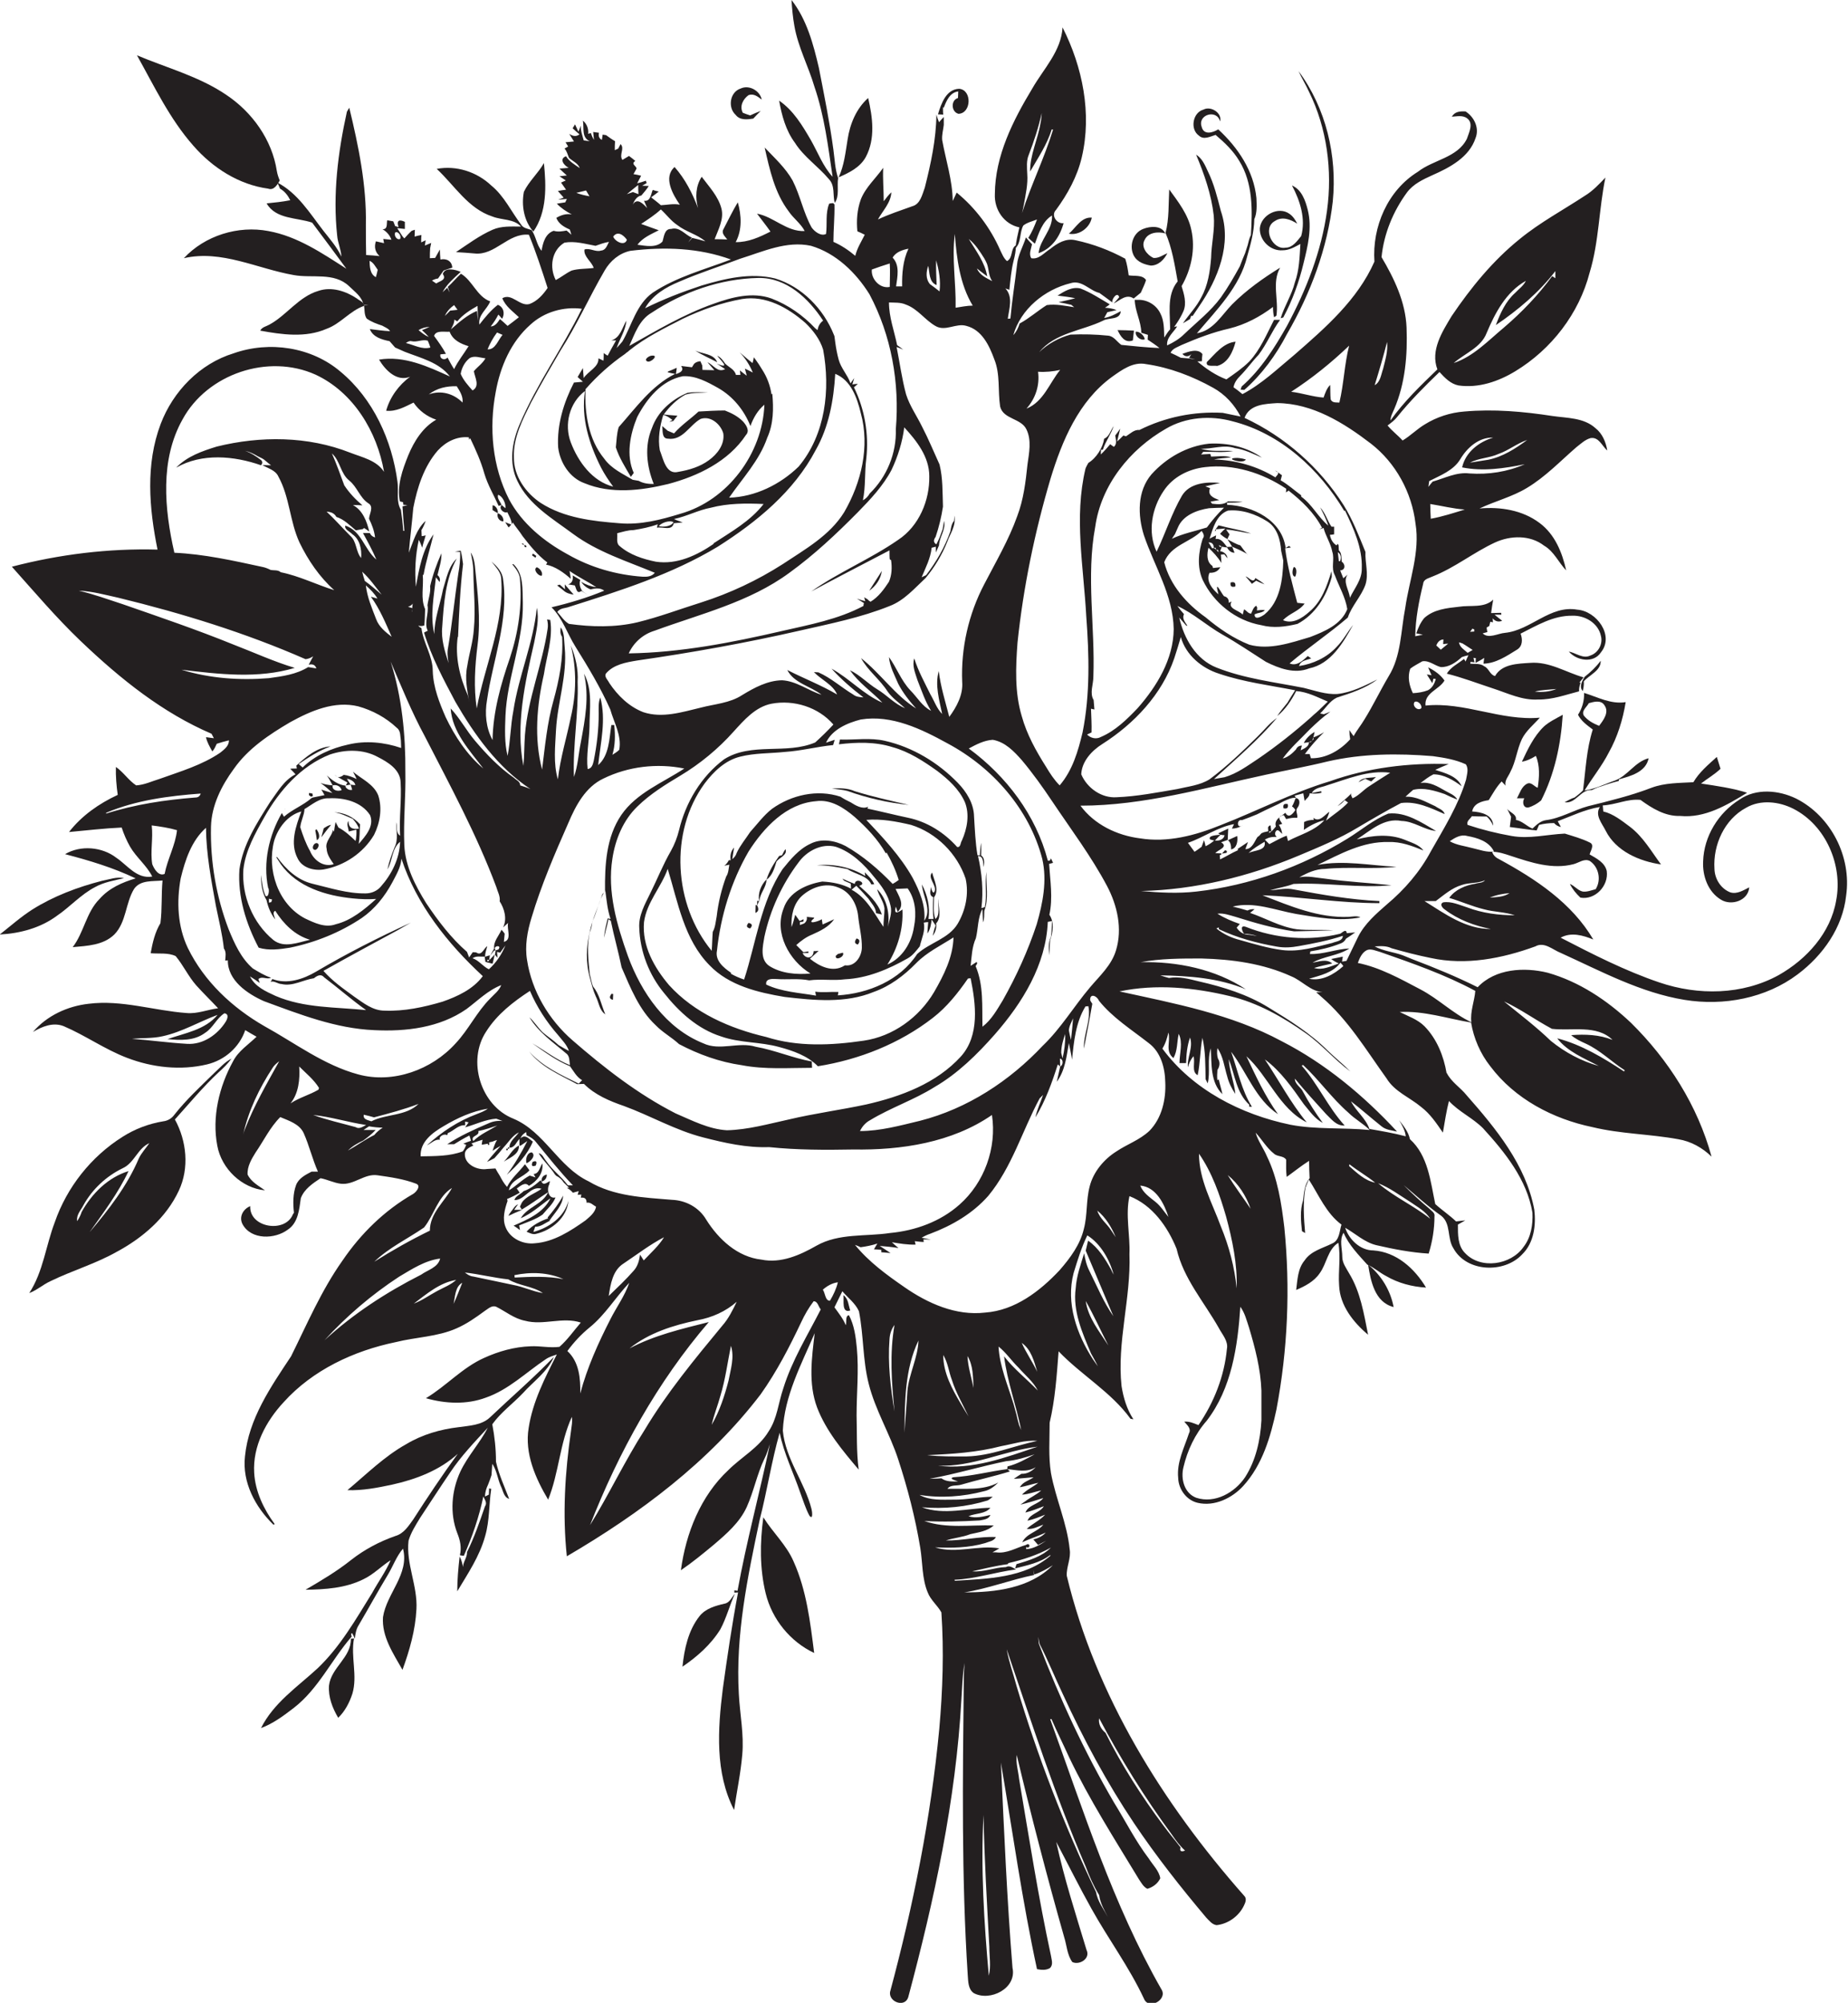 <?xml version="1.0" encoding="utf-8"?>
<!-- Generator: Adobe Illustrator 19.2.0, SVG Export Plug-In . SVG Version: 6.00 Build 0)  -->
<svg version="1.1" id="Layer_1" xmlns="http://www.w3.org/2000/svg" xmlns:xlink="http://www.w3.org/1999/xlink" x="0px" y="0px"
	 viewBox="0 0 701.6 760.2" enable-background="new 0 0 701.6 760.2" xml:space="preserve">
<g>
	<path fill="#231F20" d="M314.7,68c2.4,2.5,1.4,6.1,2.2,9c1.9-2.5,0.8-6.4,1.3-9.4c-1.2-3.5-1.3-7.2-1.8-10.8
		c-1.4-10.4-3.5-20.7-5.5-31c-2.1-9-4.6-18.4-10.4-25.8c0.2,3.3,0.5,6.6,1.1,9.9c1.4,8,5.3,15.2,7.6,23c3.8,11.1,5.2,22.7,6.9,34.2
		c-3.7-4-5.6-9.3-8.3-14c-3.2-5.5-6.6-11.2-12-14.9c1,5.6,2.5,11.3,6,16C305.2,59.6,310.6,63.1,314.7,68z"/>
	<path fill="#231F20" d="M387,86.3c-0.6,2.6-1.2,5.2-1.5,7.9c2.3-2.1,1.5-5.9,3-8.6c1.5-1.2,3.5-1.6,5.2-2.3c-0.9,2.4-1.9,4.8-3.3,7
		c0.8,0.7,1.6,1.5,2.5,2.2c1.4-3.8,2.8-8.5,6.5-10.7c0.3,5.4-4.6,9.1-5.1,14.3c5.1-1.8,8.1-6.3,9.5-11.4c-2.6,0.4-4.9-3-2.9-5
		c4.4-6,8.1-12.7,9.8-20c3.9-16.6,0.3-34.3-7.3-49.3c-0.5,9-7.2,15.7-11.5,23.2c-7.3,12.1-14.1,25.5-14.2,40
		C377.4,79.6,381.2,85.1,387,86.3z M388.7,77.7c0.7-3.9,1.6-7.8,1.3-11.7c-0.1-2.4-0.4-5,0.6-7.3c2-5.2,3.7-10.4,4.9-15.8
		c-0.1,1.3-0.2,2.7-0.5,4c-1,6.1-4,11.9-3.9,18.2c3-5.2,6.4-10.2,8.2-16l0.5,0.1c-3.3,10.8-8.3,20.9-11.8,31.7
		C388.3,79.8,388.5,78.8,388.7,77.7z"/>
	<path fill="#231F20" d="M101.8,71.6c2.2,0.8,3.5-1.5,4.4-3.1c-0.5-1.2-0.9-2.4-1.1-3.6c-1.8-11.8-9.3-22.3-19.2-28.9
		c-10.3-7-22.5-10.2-33.9-15c6.6,11.8,12.4,24.1,21.4,34.3C80.7,63.7,90.7,70.1,101.8,71.6z"/>
	<path fill="#231F20" d="M503.8,80c-2.1,15.4-7.9,30.1-15.2,43.7c-4.7,8.3-9.9,16.6-17.2,23c-0.1,0.3-0.3,0.9-0.4,1.2
		c0.3,0,1,0.1,1.4,0.1c6.7-5.9,12.1-13.3,16.2-21.2c9-15.5,15.4-32.6,17.4-50.4c1.7-17.3-2.6-35.4-13-49.4c1.2,2.7,2.8,5.2,4,7.9
		C503.8,48.7,505.9,64.7,503.8,80z"/>
	<path fill="#231F20" d="M286,45c0.9-1,1.8-1.9,2.8-2.9c-1.3,0.5-2.7,1.1-4,1.7c-0.7-0.2-2.1-0.7-2.8-1c-1.3-2.5,0.1-5.2,2.2-6.7
		c2-0.7,3.5,0.6,5,1.7c-0.7-3.4-4.8-5.7-8-4.2c-4.1,1.3-5,7.2-1.9,10C280.9,45.7,283.7,45.4,286,45z"/>
	<path fill="#231F20" d="M328.7,59.6c3.7-6.9,2.6-15.1,0.9-22.4c-4.5,4-6.9,9.8-7.8,15.7c-0.8,4.9-1.3,9.9-3.4,14.4
		C322.3,65.6,326.5,63.6,328.7,59.6z"/>
	<path fill="#231F20" d="M491.8,307.4c-0.9,1.5-2.6,3.4-3.8,1.1c-0.4,0.3-0.9,0.7-1.4,1.1c0.2-0.1,0.5-0.1,0.8-0.2
		c0.2,0.4,0.7,1.1,0.9,1.5c1.4-0.4,2.8-0.6,4.2-0.5c0.3-1.2-0.8-2.6,0-3.7c1-1.1,1.4-3.6-0.6-3.8c-0.4,1.1-0.8,2.2-1.4,3.2
		C491,306.3,491.5,307,491.8,307.4z"/>
	<path fill="#231F20" d="M471.2,313.6c0.2-0.1,0.4-0.1,0.7-0.3C471.7,313.4,471.4,313.5,471.2,313.6z"/>
	<path fill="#231F20" d="M485.9,310.1c0.2-0.2,0.5-0.4,0.8-0.6C486.2,309.6,486,309.9,485.9,310.1z"/>
	<path fill="#231F20" d="M128.1,294.8c-0.4-0.2-0.7-0.4-1.1-0.7C127.4,294.5,127.8,294.7,128.1,294.8z"/>
	<path fill="#231F20" d="M484.1,178.6c0.3,0.2,0.7,0.5,1,0.7C485,179.1,484.7,178.8,484.1,178.6z"/>
	<path fill="#231F20" d="M131.5,293l-1,1c0,0,0,0,0,0C130.8,293.7,131.2,293.3,131.5,293z"/>
	<path fill="#231F20" d="M681.9,303.1c-6.6-3.2-15.2-4-21.5,0.4c-8,5-13.5,13.9-13.8,23.4c-0.3,5.5,1.8,11.6,6.8,14.6
		c3.9,2.4,10.3,0.4,10.7-4.7c-2.2,1.1-4.6,2.7-7.2,1.9c-3.6-1.4-5.9-5.1-6-8.9c-0.6-9.1,3.8-18.8,12-23.2c5.5-3.2,12.5-2.4,18,0.4
		c12.3,6.3,18.8,21.4,16.2,34.8c-2.1,12.3-11.2,22.3-21.8,28.3c-13.8,7.6-30.6,7.8-45.3,2.8c-13-4.4-25.3-10.7-37.5-17
		c4-2.2,8.5-0.9,12.4,0.7c-8.1-13.8-21.8-22.9-35.6-30.4c-1.3-0.6-2.4-1.5-2.8-2.9c2.5,0,4.8,0.8,7.2,1.6c7.6,2.5,15.7,5.2,23.7,3.1
		c2-0.5,4.1-2.3,6.2-1.2c3.4,2.3,4.4,7.2,2.2,10.7c-1.6,0.4-3.2,1.1-4.9,0.9c-1.9-0.4-3.1-2.2-4.9-2.9c1,2,2.4,3.7,4,5.2
		c5.6,1,10.8-4.5,10-10.1c-0.7-3.2-3.9-4.8-6.5-6.3c0.3-1.3,2-3.6,0.1-4.5c-3-1.5-6.3-2.4-9.5-3.4c-6.7,0.3-13.5,2.1-20.2,0.9
		c-5.7-1-11.3-2.4-16.7-4.2c-0.6-1.4,1-2.3,1.6-3.3c1.9,0.1,3.7,0.1,5.6,0.1c1.1,0.9,1.9,2.2,2.5,3.5c-0.1-4.2-4.6-5.2-8-5.4
		c0.6-3.1,3.7-3.9,6.3-4.3c1.5-2.4,2.9-5,4.9-7.1c0.4,0.4,1.1,1.2,1.5,1.6c-0.5-2,1.1-3.5,1.8-5.2c2.1-3.9,2.5-8.5,4.4-12.5
		c1.6-3.2,4.5-5.5,6.8-8.1c-14.8,1.3-28.6-6.1-43.4-4.6c-0.5-4.9,5.2-6,7.2-9.5c-1.5-2.2-3.8-3.8-6.2-5c0.3,0.8,1,2.3,1.3,3
		c-0.5-0.1-1.4-0.3-1.8-0.3c0.5,0.8,1.6,2.5,2.1,3.3l0.4-1.7l0.9,0.1c-0.5,1.8-1.3,3.4-3,4.3c-1.8,0.7-3.8,1-5.7,1.1
		c-1.4-2.9-2.1-6.2-1-9.3c1.4-1.1,3.1-1.9,4.6-2.8c2.6-0.4,4.6,1.6,7,2.2c3.1,0.1,5.8-1.8,8-3.8c0.8-0.3,1.6-0.5,2.5-0.7
		c-0.4,0.8-0.8,1.6-1.1,2.4c-0.1-0.3-0.5-0.8-0.6-1c-2.2,1.8-5.1,3.1-6.5,5.6c6,1.5,11.7,3.7,17.5,5.6c5.6,1.8,11.1,4.6,17.2,4.2
		c5.4,0.1,10.4-1.8,15.5-3.1c-0.1-1.1,0.2-2.2,0.6-3.3l-0.5,0c0.4-0.5,1.2-1.5,1.6-2c-6.7-1.9-13-6.1-20.3-5.5
		c-4.7,0.3-10.7,0.4-13.3,5c-2-0.5-2.3-2.9-4.1-3.7c-1.5-1.2-3.5-0.8-5.3-1c0-0.2,0.1-0.5,0.1-0.7l1.5,0.2l-0.4-1.7
		c0.2,0,0.6,0.1,0.9,0.1l-0.1,1.8c1.1-0.6,2.3-1.2,3.3-1.9c-0.1,0.5-0.2,1.6-0.3,2.2c4.7-0.1,8.8-2.9,12.7-5.3
		c2.2-1.3,2.2-3.9,1.4-6.1c6.2-3.1,12.4-6.9,19.6-6.8c4.8-0.2,9.9,2.8,10.9,7.7c0.8,3-1,6.4-4,7.4c-2.8,1.4-5.5-1-8.2-1.5
		c3,3.5,9.4,4.6,12.2,0.3c5.2-6.4-1.7-15.7-9-16.2c-10.3-1.8-17.6,7.8-27.4,8.8c-2.7,0.2-6.3,2.4-8.5,0.2l1.8-0.5
		c-0.1-0.4-0.3-1.3-0.3-1.7l1-0.6c0.1-0.4,0.3-1.2,0.4-1.6l1,0.2c0-0.4-0.1-1.1-0.1-1.5c1,1.2,2.3,1.5,3.6,0.9c-1-0.8-2-1.5-2.9-2.3
		l2.6,0l-0.1-0.7c-1.3,0-2.5,0.1-3.8,0.1c0.2-1.7,0.5-3.4,0.8-5.1c-3.4,3.3-8.7,2-13,2.7c-4.6,0.5-9.6,1-13.2,4.3
		c-1.4,1.7-2.3,3.7-3,5.8c0.6,0.1,1.9,0.4,2.5,0.5c-1,0.2-2,0.4-2.9,0.6c0.1-6.7,1.4-13.4,3-19.9c0.2-1.9,2.2-2.1,3.6-2.8
		c8.4-3.3,15.5-9.1,23.7-12.9c5.9-2.7,13.3-2.9,18.6,1.2c3.8,2.2,5.5,6.4,8.4,9.4c-1.5-6.8-4.3-13.7-10.1-18
		c-6.5-4.9-14.9-6.2-22.8-5.5c5.9-2.8,12.4-4.4,18-7.8c7-4.2,12.6-10.1,18.7-15.4c1.7-1.3,3.3-2.9,5.4-3.5c3.2-0.6,4.4,3,6.4,4.7
		c-0.5-3.2-1.9-6.5-4.5-8.5c-4.4-4-10.8-3.8-16.3-4.6c-11-1.7-22.3-2.7-33.5-1.7c-5.3,0.4-10.5,2.1-15,4.9c-3,1.8-5.4,4.3-8.4,6.1
		c-1.8-2-4-3.6-5.7-5.7c1.3-1,2.6-1.9,3.6-3.2c4.9-6.1,10.5-11.7,16.1-17.1c2,2.2,4.2,4.5,7.2,5.1c7.6,1.1,15.2-1.5,21.6-5.4
		c13.7-8.3,24.2-21.9,28.2-37.4c3.6-11.8,3.5-24.2,6-36.1c-2.4,2.5-4.8,5.1-7.8,6.9c-8.2,5.4-17,10.1-24.7,16.4
		c-10.2,8.2-18.6,18.5-25.9,29.3c-3.6,6-8.1,13-5.4,20.2c-6.3,6.1-12.7,12.2-17.8,19.4c0-1.5,0.8-2.9,1.4-4.3
		c4.2-9.7,5.1-20.5,4.7-31c-0.4-9.7-4.7-18.6-9.5-26.7c0.9-8.9,4.4-17.4,9.7-24.6c2.4-3.2,6.1-4.9,9.6-6.5c6.6-2.9,14-6.8,16.4-14.1
		c1.5-3.8-0.5-8-3.8-10.1c-2-0.1-4.1,0-5.2,2c1.9-0.1,4.2-0.7,5.9,0.7c2.4,1.9,0.6,5.3-0.2,7.7c-3.6,7.2-12.7,7.9-18.6,12.5
		c-11.5,7.1-17.4,20.9-16.5,34.1c-6.4,14.5-18.6,25.1-30.3,35.3c-6.4,5.3-12.4,11.1-19.8,15c-1.1-0.9-2.2-1.8-3.4-2.6
		c0.3-1.7,1.3-3.1,2.5-4.3c2.5-2.5,4.5-5.4,7-8c3.2-4.2,5.1-9.1,8.2-13.3c-0.6,0-1.7,0-2.3,0c-2.8,5.4-5.2,11.3-9.4,15.8
		c-2.6,2.6-5.7,4.7-8.7,6.8c-4-1.5-7.7-4-11-6.8l1.7-0.1c0-0.7,0.1-2,0.2-2.7c-1.7-2.3-5.4-0.9-7.6-0.1c0.9,1.2,2.4,1.2,3.4,0.1
		l-0.9,1.5c0.6,0.1,1.8,0.3,2.4,0.5c-1.8-0.3-3.6-0.5-5.5-0.6c-1.3-0.7-2.6-1.3-3.9-1.9c0.8-1.7,2.8-2.2,4.3-3
		c5.8-2.5,11.8-4.8,18-6.2c6.1-1.5,11.7-4.5,16.6-8.2c0,1.3,0.1,2.7,0.4,3.9c0.2-0.1,0.7-0.4,0.9-0.6c0.9-6.1-1.8-12.6,1.4-18.2
		c-6.5,4-12.8,8.5-18.2,13.9c-4,4.1-7.2,10-13.4,11c7.5-8.9,16.3-17.6,19.1-29.2c1.3-4.6,2.6-9.2,2.7-14.1c1.1-2.5,0.9-5.3,0.8-8
		c-1-10.3-7-19.2-14.5-26.1c-2.1,1.3-5.5,2.3-6.3-1c-1.6-4.6,5.8-6.8,7-2c0.9-3.2-3.5-6-6.3-4.5c-4.1,1.1-5.2,7.5-1.7,9.9
		c1.8,1.7,4.3,0.3,6.3-0.3c3.4,2.9,6.7,6,9,9.9c5.2,8.4,5,18.6,4.4,28.1c-0.6,1.2-0.9,2.5-1.2,3.8c-0.3,1-0.7,2.1-1,3.1
		c-0.7,1.7-1.4,3.3-2,5c-2.2,4-4.5,8-7.2,11.8c-3.9,5.3-9.2,9.4-13.9,13.9c-1.8,1.8-4.1,3.2-6.5,4.3c-0.3-3,2.4-4.9,3.8-7.2
		c-2.8,0.1-3.6,2.5-4.9,4.2c-0.1-3.1,0-6.4-1.5-9.2c-1.5-3.1-4.8-5.1-8.2-5.1c-0.4,0-1.2,0-1.5,0c0.1,4.3,2.4,8.1,2.5,12.5
		c0.6,0.2,1.9,0.6,2.5,0.8c0,0.4-0.1,1.3-0.1,1.8c1.5,1,3,2,4.5,3.2c-4.8-0.2-9.7-0.7-14.5-1.2c-1.7-1.2-2.8-3.3-5-3.5
		c-4.7-0.5-9.5-0.6-14.3-0.4c-4.4,1.2-8.6,3.5-11.9,6.7c6-7.4,16.2-8.1,24.3-12c2.3-1.3,6.4-0.1,6.7-3.6c-2,1.1-4,2.2-6.3,2.6
		c0.3-0.5,0.9-1.6,1.2-2.2c0.9-0.2,2.7-0.6,3.5-0.8c-1.4-0.6-2.9-0.8-4.4-0.9c0.5-0.3,1.4-0.9,1.8-1.3c-3.6-2.1-7.2-4.5-11.1-6
		c-3.2-0.8-6.2,1.1-8.7,2.7c2.3,0.3,4.5,0.5,6.7,1c-2.1,0.6-4.2,1-6.3,1.5c1.6,0.3,3.2,0.6,4.8,1c0.3,0.2,0.8,0.7,1.1,0.9
		c-3.4-0.5-6.9-1.3-10.4-0.8c-3.5,2.2-6.6,5-10.3,7c-0.5,1.6-1.2,3.1-2.4,4.4c2.8-9.9,11.9-17.3,21.7-19.7c4.3-1.4,7.2,2.8,11,3.7
		c1.7,1.2,3.3,2.4,4.9,3.6c-0.4-1.1,1.9-4.4,2.6-2c-0.5,0.6-1.5,1.8-2.1,2.4c2.4-1.2,4.8-3.8,7.6-1.9c0.9-0.7,1.8-1.5,2.7-2.2
		c0.7-1.6,1.5-3.2,2-4.8c-1.4-2.1-4.4-1.4-6.6-1.8c-0.3-2.1-0.6-4.2-1.3-6.3c-5.9-3.2-12.2-5.6-18.8-7c-3.7-0.9-7,1.1-9.7,3.3
		c-2.3,1.4-4.3,4.1-7.2,3.5c-1-1.7,0-3.6,0.3-5.3c-0.8-0.8-1.6-1.7-2.3-2.6c-1.1,3.5-3.1,6.8-3.4,10.5c-0.8,6.8-1.9,13.5-2.5,20.3
		c-0.3,0-0.8,0.1-1,0.1c0.5-3.8,2.1-8.3-0.9-11.5c0.4,0.1,1.2,0.4,1.5,0.5c0.4-3.7,0.7-7.4,1.6-11c0.5-1.9,0.9-3.9,0.9-5.9
		c-2.2,1.3-1,4.8-3.4,6c-1.3-1.1-1.9-2.8-2.6-4.2c-3.7-8.4-9.4-16-16.5-21.8c-0.5,1.1-1,2.1-1.5,3.2c-0.1-7.9-2.6-15.4-4-23.1
		c-0.2-2,0.4-3.9,0.6-5.8c0-0.8,0-2.3,0-3c-0.5,0.5-1.4,1.5-1.8,2c-0.3-0.7-0.8-2.1-1-2.9c-0.1,9.4-2.1,18.6-4.4,27.7
		c-1,2.7-1.7,6.3-4.8,7.1c-4.4,1.6-8.8,3-13,5c1.8-3.3,4.9-6.3,5.1-10.3c-1.1,1-2,2.2-2.9,3.4c0-4.3-0.4-8.5-0.2-12.7
		c-2.8,4-6.7,7.4-8.5,12c-1.4,3.9-1.7,8-1.3,12.1c0.9,0.4,1.9,0.8,2.8,1.3c-1.3,2.6-2.9,5.1-3.6,8c-2.5-2.1-5.3-4-8.3-5.3
		c0-4.7,0.5-9.4,0.4-14.2l-0.5-0.5c-0.4,0-1.2,0.1-1.5,0.2c-1.5,3.6-0.7,7.7-1.2,11.5c-1.9,1-4.4-0.9-5.5-2.5
		c-3.1-5.6-4.3-12.1-7.2-17.8c-2.7-4.8-6.9-8.6-10.6-12.5c1.9,8.4,3.8,17.2,9.1,24.2c1.8,2.7,4.6,4.6,6.1,7.5
		c-6.9,0.3-11.7-5.4-18.1-6.6c1.7,2.3,3.5,4.5,5.1,6.8c-4.1,2.1-8.5,4.1-13.2,4c2.5-4.6,2.2-10.2,0.8-15.1c-2,3.3-3.7,6.9-5.5,10.3
		c-0.8,1.5,0.7,2.7,1.5,3.8c-1.6-0.1-3.2-0.1-4.8-0.1c1.4-3.7,3.6-7.6,2.6-11.6c-1.2-4.7-4.7-8.3-7.5-12.1
		c-2.3,3.5-2.5,7.9-1.4,11.9c-2.1-5.6-4.9-11.1-8.9-15.6c-4.4,3.9-0.7,10.4,2,14.3c-2.4-0.5-4.8,0.1-7.2,0.2c-1.2-1.1-2.5-2-3.7-3
		c0.7-0.5,2.2-1.6,2.9-2.2c-0.6-0.1-1.7-0.4-2.3-0.6c-0.7,1.6-0.8,4.5-3.3,4.1c0.4,0.9,0.8,1.8,1.2,2.8c-1.4-1.5-3.8-4.2-5.5-1.3
		c0.6-1.5,1.5-3.2,3.3-3.5c1-1.2,2-2.3,2.8-3.6c-0.6,0-1.9-0.1-2.5-0.1c0.4-0.3,1.3-0.7,1.7-1l-0.3-0.9c-0.8,0.3-2.5,0.8-3.3,1
		c0.4-0.7,1.1-2.2,1.5-2.9c-0.7-0.2-2.2-0.5-2.9-0.6c0.3-0.5,0.8-1.4,1-1.8c0.8-1.1-2.4-1.9-0.3-3.2c-0.8-0.7-1.6-1.3-2.4-1.9
		c-0.8,0.5-1.7,1-2.5,1.5c-1.4-2,1-4.3-0.7-6l-0.9,1.7l-1.3,0.6c0-0.8,0-2.5,0.1-3.4c-1.2-0.7-2.3-1.5-3.4-2.3l-1.3-0.2
		c-0.1,0.5-0.2,1.5-0.3,2c-1-0.5-1.4-1.4-1.1-2.7l-2.2-0.3c0.1,0.8,0.2,2.2,0.3,3c-0.5-0.8-0.9-1.7-1.2-2.6l-1,0.3
		c0.2-1.9-0.5-3.8-2-5c0.5,2.8-0.6,6.4,2.6,7.8c-0.6-0.1-1.7-0.2-2.3-0.3c-0.5-1.9-1.2-3.7-1.1-5.6c-0.2,0.6-0.7,1.7-0.9,2.3
		c-0.3-0.7-1-2.1-1.3-2.8c-0.3,0.5-0.6,1-0.9,1.5c0.8,0.8,1.7,1.5,2.6,2.3c-1.2,0.9-2.4,0.8-3.9-0.2c0.6,1,1.2,1.9,1.8,2.9
		c-0.8,0.1-2.4,0.2-3.2,0.3l1,1.6c-0.4,0.2-1.1,0.6-1.4,0.8c0.9,0.9,1.2,2.3,1.7,3.5c1.4,1.3,3.4,2,4.1,3.9c-1.9-1.3-4-2.5-5.2-4.5
		c-2.8,1-0.7,3.6,1,4.4c-0.9,0.1-2.6,0.2-3.5,0.3c0.9,0.9,1.9,1.8,2.8,2.6c-0.7,0.1-2.1,0.2-2.8,0.3c0.6,0.4,1.8,1.2,2.4,1.6
		c-0.4,0.2-1.3,0.6-1.8,0.8c0.6,0.9,1.3,1.8,1.9,2.7c-0.8,0.1-2.3,0.3-3.1,0.5c0.7,0.8,1.5,1.7,2.2,2.5c-0.5,0.2-1.6,0.6-2.1,0.8
		c0.8-0.1,2.5-0.2,3.3-0.3l-0.6,1.3c-0.8,0.1-2.4,0.4-3.2,0.5c1.6,1.7,3.6,3,5.7,4.1c-2.1-0.4-4.1,0.2-5.9,1.3
		c0.9,2.3,3,3.5,5.1,4.4c0.2,0.5,0.5,1.5,0.6,2c-0.4-0.4-1.3-1.2-1.8-1.6c-1.6,0.3-3.3,0.6-4.9,0.1c-3.2,1.1-4.1,4.6-4.6,7.6
		c-1.9-2.3-2.1-5.5-3.8-7.9c-1.5-0.5-3.2-0.7-4-2.1c-3.7-4.9-6.4-10.8-11.3-14.8c-5.5-5.2-13.3-7.7-20.7-6.3
		c6.8,6.3,11.9,15.1,21.2,18.1c3.5,1.4,8.1,0.8,10.8,3.8c-3.6,0-7.4-0.3-10.8,1.2c-5,2.2-9.4,5.5-13.9,8.5c2.3,0.1,4.6,0.3,7,0.5
		c7.9,0.9,12.8-7.9,20.7-7.1c2.7,6.6,4.9,13.4,7.1,20.2c-1.7,2.5-3.9,5-6.9,6.1c-3.7,1-6.7-4.3-10.3-2.2c1.2,3.1,4,5,6.3,7.2
		c-1.4,1.1-2.8,2.2-4.3,3.3c-1-0.9-1.9-1.8-2.9-2.6c-0.8,1.2-1.8,2.8-3.5,2.8c1.1-1.4,2.1-2.9,2.9-4.5c0.4,0.4,1.1,1.2,1.4,1.6
		c1.2-1.9,0.6-4.5-1.6-5.3c-2.7,2.1-4.9,4.8-7,7.5c-0.6-3.7,2.9-5.7,4.1-8.8c-5.1-1.9-6.6-7.8-11.1-10.5c-1.8,1.6-3.2,3.4-5,5
		c0.2,0.5,0.5,1.6,0.7,2.1c-0.2-0.4-0.7-1.3-0.9-1.8c-0.4,0.4-1.3,1.3-1.8,1.7c1.7-3.1,4.4-5.4,6.9-7.7c-2-0.9-6-1.9-6.8,0.8
		c1.5,2.1-0.8,2.6-2,3.3l-0.5,0.3c-0.4-0.3-1.2-0.8-1.6-1.1c0.7-0.4,1.5-0.7,2.3-0.8c0.7-1,1.4-2,2.1-3c1.1-0.4,2.2-0.8,3.3-1.1
		c-0.1-2.5-2.2-3.6-4.5-3.1c-0.1-1-0.2-2.9-0.2-3.8c-0.6,1.1-1.2,2.1-1.8,3.2c-0.5,0-1.5,0.1-2,0.1c0-1.3,0-2.5,0.1-3.8
		c0.1-0.5,0.3-1.5,0.4-2c-0.6,0.3-1.8,0.7-2.4,1l0.3-2c-0.4,0.2-1.3,0.6-1.7,0.8c0-0.7,0-2.1,0.1-2.8c-0.7,0.1-2,0.4-2.6,0.6
		c0-0.7,0.1-2,0.1-2.6c-0.3,0.1-0.9,0.3-1.2,0.4c-1,0.9-1.9,1.9-2.8,2.9l-0.7-0.8c-0.7-1-1.3-2.1-2-3.1c0.7,0.1,2.2,0.2,2.9,0.3
		c0-0.7,0-2,0-2.7c-1.9-0.9-3.3-0.8-2.4,2l-1.3-0.4c-0.2-0.5-0.5-1.4-0.7-1.8c-0.8-0.1-1.6-0.3-2.3-0.4c-0.3,1.3,0.3,3.5-1.8,3.4
		c1.6,0.9,2.8,2.3,3.4,4c-0.8-0.1-2.3-0.2-3.1-0.3c0.1,0.4,0.2,1.2,0.3,1.6c-0.8-0.2-2.3-0.5-3.1-0.7c-0.7,2.1-0.3,4.1,1.4,5.6
		c-1.7-0.2-3.4-0.3-5.1-0.4c-0.1-3.8-0.1-7.6-0.1-11.5c0.3-15-2.8-29.9-6.3-44.4c-0.2,0.4-0.7,1.1-0.9,1.5
		c-3.4,15.4-5.4,31.3-3.7,47c0.2,2.7,1.5,5.3,1.6,8c-1.7-3.7-4.4-6.7-6.9-9.9c-5.1-6.6-9.7-14.2-17.4-18.2c0.3,0.6,0.8,1.8,1,2.3
		c1.8,1,3,2.6,3.9,4.4c-3,0.6-6,0.9-9,1.2c3.6,6.1,11.4,5.3,17.3,7.3c4.4,5.8,8.7,11.7,13,17.5c-9.2-5.9-18.6-12.3-29.6-14.3
		c-11.5-2.2-24.1,1.7-32.1,10.3c14.3-3.3,27.9,4,41.7,6.4c7,1.3,15.3-1.2,21,4.2c2.1,2.1,5,4,5.5,7.2c0.5,0,1.4-0.2,1.9-0.2
		c-0.4,0.1-1.2,0.3-1.7,0.3c0.3,1.7,0,3.5,1,5c1.8,1.3,3.8,2,5.9,2.7c1,0.6,2.3,1,3,2.1c-2.6-0.1-5.1-0.5-7.7-0.8
		c1.2,3.1,4.6,4,7.5,4.6c0.7,0.8,1.4,1.6,2.1,2.4c1.2,0.5,2.4,1.1,3.6,1.6c6.1,2.4,13.1,4,17.2,9.4c-8.4-3.8-17.4-8-26.9-6.4
		c2.4,4,6.7,8.5,11.8,6.5c-4.3,3.1-7.7,7.8-9.1,12.9c3.8,0.4,7.1-1.5,10.4-3.1c2.1,3.1,5.1,5.3,8.6,6.5c-5.1,2.9-8.4,8.2-10.6,13.5
		c-2.2,5.5-4.4,11.5-3.2,17.5c0.3,0.1,0.9,0.2,1.2,0.3l0.1,1l1.6,0.1c-0.5,0.1-1.4,0.4-1.9,0.5c0.2,3.1,0.4,6.2,0.7,9.3h-0.4
		c-0.2-2.7-0.5-5.4-0.9-8c-1.9-3.1-0.8-7.1-1.3-10.6c-2.1-15.8-9.2-31.5-21.6-41.8c-11-9.4-27-11.8-40.6-7
		c-12.8,3.9-23,14.4-27.7,26.8c-5.8,15.3-4.4,32-1.2,47.7c-18.6-0.5-37.3,1.8-55.3,6.5c8.5,9.5,16.8,19.3,26,28.1
		C46,258,61.9,270.6,80.3,278.5c0.2,0.4,0.7,1.3,0.9,1.7c-0.7-0.1-2.2-0.3-3-0.4c0.4,1.9,1.4,3.6,2.4,5.4c0.8-0.8,1.2-1.9,1.7-2.9
		c1.5-0.5,3-0.9,4.6-1.3c0.1,2.1-1.8,3.5-3.3,4.7c-6.9,4.7-15.1,7.1-22.9,9.9c-3,0.9-5.8,2.3-9,2.5c-2.9-1.9-4.8-5-7.7-7
		c-0.1,3.5,0.2,7.1,0.7,10.6c-7.1,3.3-13.7,7.9-18.5,14.1c6.6-0.6,13.3-1.4,20-1.7c0.8,2.5,1.9,5,3.2,7.3c2.4,4.1,6.3,7.1,8.4,11.3
		c-5.9,1-9.4-4.3-13.6-7.1c-5.4-4.2-13.6-4.9-19.5-1.4c9.2,2.4,18.2,5.1,26.8,9.2c-5.1,1.5-10.1,3.7-13.7,7.8
		c-5.1,5.1-5.9,12.7-10.2,18.3c5.5-0.5,11.6-0.7,15.8-4.8c4.6-4.7,4.2-11.9,7.5-17.3c2.4-3.5,7.2-2.8,10.8-3.2
		c-0.5,5.4-0.1,10.8-0.8,16.2c-2.1,3.5-3,7.5-3.7,11.4c3.1,0.3,6.6-0.3,9.5,1.1c2.9,3.5,4.8,7.7,7.8,11.1c2.7,3,5.6,5.8,8.3,8.7
		c-4,0.5-7.9,2.2-12,1.8c-12.4-0.9-24.6-5.1-37.2-3.5c-8,0.9-15.8,4.5-21.1,10.7c3.5-2.1,7.7-3.8,11.7-2.2c8.2,3.5,15.6,8.8,24,12
		c9.6,3.7,20.4,4.9,30.4,2.5c6.7-1.6,12.3-6.5,14.5-13c1.4,0.8,2.8,1.7,4.3,2.5c-3.1,3-6.9,5.4-8.9,9.3c-5.3,9.6-8.1,21.2-6,32.1
		c1.6,8.7,9.3,16.1,18.1,16.9c-2.4-1.7-5.3-3.2-6.6-6c-0.2-3,1.5-5.9,3-8.3c3.1-4.5,5.5-9.6,9.4-13.5c3.3,1.4,7.3,2.6,8.9,6.1
		c2.1,4.7,3.3,9.9,5.4,14.6c-0.6,0-1.8,0-2.4,0c-2.3,1.2-4.9,2.5-5.9,5.1c-1.2,3.3-1.2,7-0.8,10.5l-0.4,0.6
		c-2.9,7.3-16.6,5.1-16.2-3.1c-2.7,1.1-4.4,4.1-2.9,6.9c3.3,6,12.3,5.7,17.2,2c3.9-2.6,4.3-7.6,4.9-11.9c1.3-3.5,4.5-5.6,7.5-7.6
		c2.6,0.5,5.1,1.8,7.7,2.1c5,0.6,9-4,14-3.2c4.9,0.7,9.9,1.4,14.6,3.2c2,0.8,0,3.2-1.2,3.9c-10.8,6.2-19.8,15-26.8,25.3
		c-8,11.3-13.4,24-19.5,36.3c-7.7,11.6-16.1,23.7-17.5,38c-1.1,9.8,3.9,19.2,10.8,25.9l0.5-0.2c-4.2-5.7-7.4-12.4-7.8-19.5
		c-0.6-10.1,4.5-19.6,11.2-26.8c11-12.2,26.6-19.5,42.6-22.8c7.6-1.9,15.8-2,23-5.2c3.9-1.7,7.3-4.1,10.7-6.6
		c1.3-0.8,2.7-2.3,4.4-1.6c3.6,1.8,6.8,4.5,10.9,5.3c7,1.9,14.3-1.6,21.2,0.7c-2.7,3.1-5,6.5-8.1,9.2c-3.7,0.5-7.4-0.4-11-0.2
		c-6.1,0.2-12.1,1.9-17.6,4.4c-8.3,3.7-14.4,10.7-22.1,15.3c7.4,2.1,15.4,2.5,22.7-0.2c8.7-3,15.3-9.6,22.8-14.6
		c1.3-0.9,2.8-1.3,4.2-1.8c-4.5,8.8-9.2,18-10.7,27.9c-1.6,9.7,2.6,19.1,7.4,27.2c4.1-10.1,4.4-21.4,9-31.4c0.3,1.7-0.1,3.5-0.3,5.2
		c-2.3,15.8-3.3,31.8-1.6,47.7c27.7-16.2,54-35.8,73.6-61.5c6.1-8.6,10.9-17.9,15.4-27.4c1.3-2.8,2.8-5.4,4.7-7.9
		c1.6,0,1.8,2.1,2.7,3.1c-5,9.8-10.9,19.3-14.2,29.9c-1.9,5.5-2.3,11.5-5.6,16.4c-3.7,6.2-10.3,9.7-15.3,14.7
		c-10.5,9.8-16.1,23.9-18,38c4.4-3,8.4-6.3,12.5-9.7c4.8-4.1,9.8-8.4,12.5-14.3c2.7-6,3.9-12.5,6.7-18.3c0.9-1.8,1.5-3.7,2.1-5.6
		c-3.9,18.6-8.9,37-12.3,55.7l-1.2-0.2c0,0.2,0,0.7,0,0.9l1.4-0.1c-2.3,12.2-4.1,24.4-5.8,36.7c-1.9,15.2-3,31.8,4.3,45.9
		c1-7,2.5-13.9,3.1-21c0.7-7.7-0.9-15.3-1.3-23c-1.3-22.3,3.3-44.4,7.9-66.1c2.8-10.9,4.5-22.2,7.6-33.1c1.6,7.9,5.2,15.1,7.8,22.7
		c1.1,2.9,2,6,3.5,8.8c1.5,1.8,1-1.8,0.8-2.5c-2.6-10.3-9.9-19-10.9-29.8c0.6-13.2,7-25.1,12.1-37c-1.1,9.3-2.5,19.1,0.9,28.2
		c3.4,8.9,9.7,16.4,15.8,23.6c-0.9-6.8-0.6-13.7-0.8-20.6c0-8.5,0.9-17,0.1-25.5c-0.4-4.3-1-8.8-3-12.5c-1.5,0.2-0.8,2.6-1.2,3.8
		c-1-2.5-2.8-4.7-4.3-6.8c1-2,2-4.1,3-6.1c2.1,2.5,4.9,4.5,6.3,7.6c1.8,9.1,1.4,18.5,3.7,27.5c2.5,10,8,18.9,11.2,28.7
		c3.6,11,6.5,22.2,8.4,33.7c0.9,5.6,0.6,11.5,2.8,16.8c1.1,2.9,3.7,4.9,5.2,7.6c1,14.7,0.5,29.5-0.8,44.2
		c-3.2,33.8-9.9,67.2-18.7,99.9c-0.5,3.8,5.6,6,6.9,2c9.9-37,18.1-74.8,20.2-113.1c0.3-4.6,0.4-9.3,1.2-13.8
		c-0.2,2.3-0.3,4.5-0.3,6.8c-0.4,37.2-0.9,74.4,1.5,111.6c0.2,2.4,0.1,5.4,2.3,6.9c6.2,3.3,16.4-1.8,14.7-9.6
		c-2.1-25.9-3.2-51.9-4.4-77.9c4.4,26.1,8.1,52.5,13.7,78.4c1.6,0.3,3.4,0.5,4.9-0.4c1.4-1.3,0.6-3.2,0.4-4.7
		c-4.8-22.2-8.3-44.7-12.1-67.1c-0.3-3-1.3-6-0.9-9.1c5.5,23.1,11.5,46.2,18,69.1c1,3.1,1.1,6.7,3.1,9.5c2.7,1.3,7-1.3,5.4-4.6
		c-4.1-13.6-8.5-27.1-11.5-41c4.5,8.5,8.7,17,13.4,25.4c6.4,11.5,14.3,22.1,19.9,34.1c1.8,4.5,9.2,0.3,6.6-3.6
		c-18.4-32.2-29.6-67.8-42.2-102.5l0.5,0c2.1,4.9,4.5,9.6,6.7,14.5c7.7,16.1,17.3,31.1,26.5,46.3c0.9,1.3,1.7,2.9,3.2,3.6
		c2.1-0.6,4-2,4.9-4c-0.5-2.9-2.8-5-4.3-7.4c-5.1-6.7-8.9-14.3-13.3-21.4c-11.2-19.2-20.6-39.5-28.5-60.2c-0.1-0.9-0.2-1.7-0.2-2.6
		c0.1,0.7,0.3,2,0.5,2.7c3.2,6.2,5.8,12.7,8.8,19c7.8,17,16.7,33.6,27.1,49.1c8.4,12.5,17.7,24.3,27.4,35.8c1.1,1.1,2.2,2.6,3.9,2.8
		c4.4-0.5,8.4-3.4,10.3-7.3c0.6-1.2,1.3-2.8,0.1-3.9c-30.8-34.9-56.3-75.8-67.3-121.4c-0.2-3.4,1.7-6.6,1.1-10.1
		c-1-9.9-5.3-19.1-7.1-28.9c-1-6.3-0.5-12.7-0.5-19.1c2.1-8.9,2.7-18,3.4-27.1c8.6,9,19.9,15.4,27.3,25.6c0.3,0.1,0.8,0.1,1.1,0.2
		c-2.5-3.8-3.8-8.2-4.5-12.6c-1.8-16.8,3.6-33.3,3-50.1c0.3-7.3-1.6-14.8,0-22c8.7,3.4,14.5,11.6,17.9,20c2.6,11.3,10.4,20.1,16,30
		c1.3,2.5,3.7,5,3.1,8c-1,10.4-4.9,20.3-10.8,28.9c-1.8-0.7-3.5-1.5-5.4-1.3c1,1.2,2.8,2.6,1.8,4.4c-1.8,5.5-4.7,11-4.1,16.9
		c0.1,4.3,3.1,8.5,7.4,9.5c6.4,1.5,13.1-1.8,17.3-6.4c7.3-8,10.4-18.7,12.6-29c4.3-22.7,5.3-46.1,3-69.1c-1.1-9.2-2.5-18.6-6.6-27
		c-1.3-3.1-3.4-5.8-4.3-9c2.4,2.6,4.2,5.8,7,8c1.3,1.2,3.7,0.7,4.6,2.3c0,2.2-0.1,4.3,0.2,6.5c2.8-2,5.5-4.2,8.5-6.1
		c0,2.2,0.1,4.4,0.2,6.6c-2,2.4-2.1,5.5-2.5,8.5c-1.2,3.7-0.8,7.8-0.4,11.6c0.3,0.2,0.9,0.5,1.2,0.7c-0.5-5.7-0.9-11.4,0.1-17.1
		c0.3-0.8,0.9-2.4,1.3-3.2c3.8,5.9,6.6,12.8,12.4,17.1c-0.8,2.5-0.7,6-3.6,7.2c-3.6,1.8-8,2.8-10.4,6.4c-2.6,3.1-2.7,7.3-3.2,11.2
		c3.3-1.4,6.8-3.2,8.9-6.3c2.7-3.6,3-9,7.1-11.6c1,5.4-0.1,10.8,0.3,16.2c0.3,7.6,5.4,14,11,18.7c-1.6-8-2.9-16.3-7.2-23.3
		c-1.1-2-2.6-3.9-2.6-6.3c0-3-1.2-6.4,0.5-9.1c2,4.7,5.7,8.4,9,12.1c2.6,1.1,4.6,3,7.1,4.3c4.6,2.7,9.9,4.1,15.2,4.4
		c-4.3-7.2-11.2-13.5-20-14.1c-5,0-9.2-4.1-10.7-8.6c3.9,2.2,7.3,5.5,11.8,6.6c6.5,1.5,13.2,2.8,19.9,3.2c1.4-4.5,2.2-9.3,2.2-14.1
		c0.3-1.4-1.2-2.1-2-3c-3.4-2.8-6.6-5.8-9.7-8.9c4.7,3.9,9.2,8.1,14.2,11.6c3.9,3,2.2,8.6,4.7,12.4c5,9.1,19.3,9.6,26.1,2.3
		c4.5-4.4,5.3-11.1,4.6-17c-3.2-17-14.6-30.8-25.7-43.4c-2.3-2.9-5.8-5-7.5-8.4h-0.1c-1.1-6.5-3.7-13-8.4-17.8
		c-2.6-2.6-6.2-3.8-9.4-5.4c9.2-0.5,18.1,2.5,27.1,4c1,6,3.5,11.8,7.3,16.6c9.3,12.4,23.8,20,38.8,23.1c10.7,2.6,21.8,2.6,32.6,4.6
		c4.8,0.8,9.1,3.2,12.6,6.6c-5.3-19.4-16.4-36.8-30.6-50.8c-9-8.5-19.6-15.6-31.6-19c-8.9-2.2-19.9-1.6-26.6,5.5
		c-8-4-16.3-7.4-24.7-10.6c-1.2-0.5-2.5-1-3.7-1.5c-3.5-1.3-7.4-1.6-10.7-3.4c2.2-0.1,4.4-0.3,6.4,0.7c4.9,1.4,9.9,2.7,14.9,3.7
		c13.3,2.9,27.1,0.2,39.7-4.4c3.4-1.9,6.6,1.3,9.7,2.5c15.2,6.9,30.3,15.1,47,17.8c14.8,2.4,30.8-0.6,42.9-9.7
		c9.6-7.2,17.1-17.8,18.4-29.9C703,325.3,695.2,309.8,681.9,303.1z M590.9,261.5c-2.6,1.1-5.4,1.3-8.2,1
		C585.4,261.8,588.2,261.8,590.9,261.5z M559,238.6l0.7,0.3l0,0.8c-0.4,0-1.2,0.1-1.6,0.1C558.4,239.5,558.8,238.9,559,238.6z
		 M555.2,244.2c1.4,0.8,2.6,1.7,3.9,2.5c-0.5,0.3-1.4,0.8-1.9,1.1c-1.3-1.2-3-2.1-3.3-4L555.2,244.2z M548,242.7l-0.1,1.8
		c0.5-0.1,1.4-0.2,1.9-0.2c-0.9,0.8-1.9,1.5-2.8,2.3c-0.4-0.4-1.3-1.2-1.7-1.6C545.8,243.7,546.6,242.8,548,242.7z M543.2,196.9
		c-0.1-1.9-0.2-3.8-0.2-5.6c4.4,0.7,8.7,1.8,13.1,2.1C551.9,194.7,547.6,196.1,543.2,196.9z M579.8,167c-4.5,3.3-9.3,6.4-14.8,7.5
		c-2.3,0.4-4.6,0.7-6.9,1.1c3.4-1.8,7.3-1.7,10.8-3.3C572.7,171,575.9,168.3,579.8,167z M542.6,182.6c4.3-2.2,9.2-4,11.8-8.3
		c2.6-4.4,7.1-8.4,12.5-8.2c-5.4,1.6-10.5,5.5-11.8,11.3c7.9,1.6,16,0.4,23.8-1.2c-6.6,2.9-13.8,4-21,3.5c-4.9-0.6-9.4,1.8-14,3.1
		c-0.5,0.6-1.1,1.3-1.6,2C542.4,184.2,542.5,183.1,542.6,182.6z M564.4,126.4c3.2-7.6,7.4-15.6,14.9-19.8c-0.9,1.9-2.7,3.1-4.1,4.6
		c-3.6,3.2-5.6,7.7-7.3,12.2c8.4-5.7,16.4-12.4,22.6-20.5c0,0.7,0,2,0,2.7l-1.2-0.8c-5.3,7.2-11.5,13.7-18.3,19.5
		c-6,5-11.6,11-19.1,13.5C556.3,134,562.3,131.9,564.4,126.4z M142.7,105.2c-2.3-1.2-2.3-4-2.4-6.2c1.5,0.6,2.2,2.2,3.1,3.4
		C143.2,103.3,143,104.2,142.7,105.2z M151.9,90.7c-1.3,0.6-2.5-1.5-1.8-2.5C151.3,87.7,152.5,89.7,151.9,90.7z M163.1,124.1
		c-0.7,0.3-2.2,0.9-2.9,1.2c0.9,0.8,1.8,1.7,2.6,2.6c-1.5-0.6-2.7-1.6-3.9-2.6C160.2,124.5,161.6,124.1,163.1,124.1z M154.1,130.2
		c0.6-0.4,1.3-0.9,2.1-0.7c2.1,0.5,4.1-0.8,6.2-0.2c0.3,0.7,0.8,1.9,1,2.6C160.2,132.8,157.2,130.9,154.1,130.2z M417.3,652.2
		c8.1,15.3,17.3,30.1,27.5,44c1.5,2.2,3.1,4.4,5.1,6.2c-1.5,0.6-2.1,0.2-1.7-1.2c-1.1-1.5-2.3-2.9-3.4-4.3c-1-1.3-2.1-2.6-3.1-4
		c-8.3-11.1-15.8-22.8-22-35.2C418.1,656.4,416.9,654.4,417.3,652.2z M589.2,390.5c7.5,0.9,17-1.7,23,4.2c-5-2-10.4-2.2-15.7-1.8
		c1.6,1.4,3.5,2.3,5.5,3.2c5.5,2.5,9.8,6.9,14.8,10.1l-0.2,0.5c-7.9-5.2-16.2-10.2-25.4-12.6c3.9,5.1,10.3,7.6,15.8,10.5
		c-6.6-1.8-12.9-5.2-18.2-9.5c-5.6-5.4-11.8-10.1-17.8-15C577.3,383,583,387.2,589.2,390.5z M573.1,339c-2.2,1.5-5,1.5-7.5,1.7
		C568,339.7,570.5,339.2,573.1,339z M567.2,323.2c-2.8,0.4-5.5-0.7-8.2-1.3c-2.9-0.8-6-1.1-8.6-2.6c1.9-1.3,4.2-2.7,6.6-2
		C560.9,318,565.3,319.3,567.2,323.2z M537.1,266.4c1.2-0.6,2.9,1.2,2.5,2.4C538.2,270.1,535.9,267.7,537.1,266.4z M526.6,129.8
		c0.4,3.5-0.7,6.9-1.5,10.2c-0.8,2.2-1,5-3.2,6.2C523.6,140.7,525.2,135.3,526.6,129.8z M512.2,131.2c-1.8,7.1-2,14.5-3.7,21.6
		c-1.2-0.1-2.7,0.2-3.3-1.2c-0.2-1.8-0.1-3.7-0.2-5.5c-1.3,1.3-1.9,3.1-2.5,4.8c-4.2-0.3-8.1-1.7-12.3-2.2
		C498.1,143.6,505.4,137.7,512.2,131.2z M484.9,153c13.4,0.1,25.3,7.5,35.6,15.4c9.4,7.3,15.5,18.5,16.9,30.3
		c1.8,10.9-2.4,21.5-3.9,32.1c-1.7,8.7-1.5,18.2-6.3,25.9c-3.2,5.4-5.9,11.1-9.2,16.4c-1.3,2.2-2.9,4.1-4.1,6.3
		c-0.6-0.8-1.1-1.5-1.6-2.3c0,1.2,0.1,2.4,0.3,3.5c-3.8,4.2-9.1,7.3-14.9,7.2c-0.1-0.4-0.4-1.2-0.5-1.6c-0.4,0-1.3,0-1.8,0
		c2.2-3,4.7-5.8,7.3-8.3c-1.3,0.8-2.7,1.5-4.1,2l0.1,0.7l-0.6,0.5l-0.5,0.6l-0.7-0.1c0.2,1.8-1.8,2.5-3.1,3.2
		c0.1-0.5,0.3-1.4,0.5-1.8c-1,0-1.8,0.4-2.3,1.5c-1.4,1.5-3,2.9-5,3.4c3-4.1,6.8-7.4,10.3-11.1c2.5-2.4,5-4.7,7.8-6.7
		c-0.6,0.3-1.8,0.7-2.5,1l-1.4-0.3c2.1-2,3.6-4.7,6.3-6c5.3-1.7,10.9-3.5,15.4-6.9c-4.8,2.4-9.7,4.9-15.1,5.5
		c-4.4,0.3-8.6-1.3-12.8-2.3c-11.1-2.2-22.5-3.5-33.1-7.7c-7.9-3.1-12.4-11.1-14.2-19c0.7,0.8,2,2.3,2.7,3.1h0.4
		c-0.9-1.4-2.1-2.7-1.3-4.4c-0.9-1-1.7-2-2.5-3.1c6.1,2.8,11.2,7.5,17,10.8c5.7,3.2,11.1,6.9,16.6,10.4c5,2.5,10.9,4.7,16.4,2.5
		c8.3-1.7,12.9-9.7,16.7-16.5c-2.2,2.8-3.8,5.9-6.3,8.4c-3.7,4-8.9,6.4-14.2,7.2c0.6-2.2,2.9-2.2,4.6-2.9c-0.3-0.2-1-0.7-1.3-0.9
		c-1.8,1.7-4.2,4-6.9,2.8c7.2-6.1,15-11.3,22.1-17.4c1.5-4.5,5.1-8,6.7-12.5c1.3-4.1-0.2-8.3,0-12.4c-2.5-6.1-4.8-12.2-8.3-17.8
		c-9.1-14.3-22.2-25.9-37.6-33.1C474.4,153.4,480.5,153.3,484.9,153z M477.5,279.5c-5.8,5.7-11.7,11.4-18.3,16.3
		c-3.7,2.3-8.1,2.7-12.3,3.7c-7.6,1.3-15.3,2.8-23,3.1c-5.7,0.4-11.2-3.5-13.4-8.7c0.2-4.9,4-9,8-11.5c12.1-7.7,22.6-18.8,27.3-32.5
		c0.9-2.7,1.7-5.4,2.5-8.1c1.9,6.8,7.9,11.8,14.5,13.9c9.4,3.2,19.2,4.4,28.9,6.3c-1,1.6-2,3.1-2.9,4.7c-1.3,1.7-2.8,3.3-3.9,5.1
		c3.1-2.5,5.4-6,7.2-9.5c4.3,0.3,8.2,2.4,12,4c-1.5,1.4-2.9,2.9-4.4,4.2c-0.6,0.5-1.2,1-1.8,1.6c-6.4,5.7-13.1,11-20.1,15.8
		c-4.1,2.7-8.1,5.7-12.9,7.1c-1,0.2-3,0.5-4,0.7c8.2-7.5,16.7-14.7,23.9-23.2C481.9,274.5,479.9,277.2,477.5,279.5z M477.2,231.7
		l0.1-1.1l-0.4-0.7c-1.1,0.7-1.4,1.9-1.9,3c-1.2,0-1.7-1.2-2.7-1.6c-0.1,0.5-0.4,1.5-0.5,2c-1.4-1.7-5.9-2.2-4.2-5l-1.1,0.5
		c0.1-1.3-0.5-2.2-1.8-2.5c-1.1-1.2-3.8-7-2.1-0.7c-2.3-2-4.9-5-3.4-8.2c1.9,0.1,3.3-0.6,4.1-2.1c-0.7,0.1-2.1,0.2-2.8,0.3l-0.2-0.8
		c-2.3-1.5-2.1-4.6-1.5-6.9c1.8,1.7,3.6,3.6,4.9,5.8c0-0.8-0.1-2.4-0.2-3.2l1.3-0.1c0.3,0.4,0.9,1.1,1.2,1.5
		c-0.1-1.5-1.4-2.5-2.8-2.7l0.7-1.7l-0.8,0.1l-0.4-0.7c0.3,0.1,0.9,0.4,1.2,0.6c0.5,0.1,1.6,0.3,2.1,0.3c-1.2-1.4-2.3-3.6-4.5-3.2
		l0.2-1.4c-0.6,0.3-1.9,0.9-2.5,1.3c1.3-4,2.6-9.1,7-10.7c5.2-0.5,10.5,1.3,14.9,4.1c3.8,2.4,5,7,5.3,11.2c0.3,1.2,0.5,2.5,0.8,3.7
		c-0.2,7.2-1.2,15.5-7.1,20.4c-1.1,0.8-3.8,2.4-3.8,0c1.3-0.7,2.9-0.5,3.9-1.6C479.4,231.4,477.9,231.6,477.2,231.7z M458.8,205.9
		c1.3-0.1,2,0.6,2,2h0.7l0.2,0.7l0.8,0.2l0.1,0.8c-0.2-0.2-0.6-0.7-0.8-0.9c-0.2-0.2-0.7-0.5-0.9-0.7l-0.7,0.1
		C459.8,207.5,459.2,206.4,458.8,205.9z M458.2,200.2c-4.4,1.4-9.1,2.3-13.3,4.3c0.3-0.5,0.9-1.3,1.2-1.8c0.4-0.8,0.7-1.7,1.1-2.5
		c1.9-4.6,7.2-6.6,11.8-7.3c1.9-0.1,3.8-0.2,5.7-0.2C462.3,195,460.1,197.6,458.2,200.2z M456.2,201.5c0.6,0.9,1.3,1.9,0.4,3
		c-1.6,5-2.2,10.7,0,15.6c4.2,8.8,12.6,15.5,22.3,17.2c4.5,1.2,9.2,0.6,13.7-0.5c6.8-3.6,11-10.5,13-17.8c0-0.5,0-1.6-0.1-2.2
		c-1.7,5.6-3.7,11.5-8.4,15.4c-2.7,2.4-6.3,4.8-10,3.2c2.4-2.6,6.1-3.4,8.2-6.3c-0.7-0.1-2.1-0.2-2.8-0.3
		c-1.8-6.9-3.7-13.6-4.6-20.7c0.6-0.1,1.7-0.2,2.2-0.3l-0.7-0.6c-0.3,0.2-1,0.6-1.3,0.8c-1.4-10.6-12.5-16-22.2-16.4l-0.1-0.8
		c2,0,4,0,6-0.3c-1.9-0.2-3.8-0.2-5.6-0.2c-1.7,1.4-4,1.1-6,0.9c-0.2-0.2-0.5-0.6-0.6-0.8c0.8-0.2,2.5-0.4,3.3-0.6
		c-2.2-0.8-4.6-1.8-3.5-4.5c-0.4-0.2-1.3-0.5-1.8-0.7c1.9-0.4,3.7-0.9,5.6-1.3c-5.1-0.5-11.6,0-14.5,4.9c-3.9,6.7-6.2,14.2-9.6,21.2
		c-3.5-7.5-1.8-16.5,2.7-23.1c3.5-5.3,9.5-8.3,15.7-9c10.8-1.3,21.8,2.2,30.8,8.2c0,0.3,0,1-0.1,1.4c0.3-0.2,0.8-0.5,1-0.7
		c5,3.9,9.7,8.4,12.7,14.1c-0.3,0.2-0.9,0.5-1.1,0.6c0.4-0.1,1.3-0.4,1.7-0.5c0.8,3.1,2.7,5.8,3.3,9c1,2.9-0.6,6.2,1,9
		c1.6,4.3,4,8.3,4.7,12.8c-2.3,5.9-8.7,8.5-14.1,10.6c-7.4,2.2-15.4,5-23.1,2.9c-6.1-2.4-11.6-6.2-16.6-10.4
		c-7.2-5.1-13.5-12.2-15.7-20.9C444.5,206.9,452,205.8,456.2,201.5z M507.9,209.6c1.1,0.7,1.4,1.8,0.9,3.4l-0.5,0
		C508.2,212.1,508,210.4,507.9,209.6z M510.4,194l0.2-0.3c3.3,6.9,6.7,14.2,6.4,22.1c0.1,4.2-2.8,7.5-4.5,11.1c-0.3-3-2.8-6-0.9-8.8
		c-0.4,0.4-1.2,1-1.6,1.4c-0.3-0.8-0.9-2.3-1.2-3c2.1-0.1,2-2.4,0.6-3.3c-0.2-1.5,0.1-3.2-1.1-4.3c0-0.5-0.1-1.5-0.1-1.9l-0.3-0.6
		l-0.5,0.6c-1.4-0.9-2.2-2.3-2.5-4c0.4,0,1.2-0.1,1.6-0.2c0-0.7,0-2.2,0-2.9c-0.3,0-0.8,0-1,0c-1.6-2.3-2.3-5.2-4.3-7.3
		c1.2,2.2,2.3,4.5,3.1,6.9c-3.9-3.2-6.1-8-10.3-11L494,188c-2.6-1.9-5-4.1-7.8-5.7c0.2-0.6,0.3-1.3,0.5-1.9c-0.5-0.4-1-0.7-1.5-1.1
		c0.3,0.7-0.6,1.3-1,1.9c-6.9-4.3-15.2-6.6-23.3-6.8c2.1-0.5,4.3-0.5,6.5-0.8c-2.5-0.8-5.1-0.3-7.6-0.3l-0.3-1
		c-0.9,0.1-2.6,0.1-3.5,0.2c0.2-0.2,0.6-0.7,0.8-1c3.8-0.1,7.6,0.4,11.4-0.3c-4.1-0.3-8.3,0.4-12.3-0.9c4.4,0.2,8.7-1.7,13-0.2
		c3.6,0.5,6.9,2.2,10.2,3.6c-5.7-4.1-13.1-5.7-20.1-5.3c-8.4,0.9-16.2,5.4-21.8,11.6c-5.5,6.4-5.3,15.6-2.9,23.2
		c4,11.8,11.1,22.8,11.3,35.6c-0.1,11.4-6.4,21.7-13.7,30c-4.1,4.3-8.5,8.6-13.9,10.9c-1.8,1-3.9,0.5-5.3-0.9l1.7-0.8
		c0.1-3-0.1-6-0.2-9l1.3,0.3c-0.1-1.2-0.2-2.4-0.3-3.6c-1.6-2.6-0.1-5.9-0.1-8.8c0.7-19-2.8-38.1,0.7-56.9
		c2.2-15.9,13.2-29.5,26.9-37.3c7.5-4.4,16.9-5.1,25.2-2.8C486.2,164.5,501,178.2,510.4,194z M422.1,143.1c3.8-2.7,8.1-5.9,13-4.9
		c9,1.3,17.6,4.6,25.5,9c4.5,2.5,8,6.3,10.4,10.9c-2.3-0.5-4.5-0.9-6.8-1.4c-10.9-0.6-21.8,1.6-31.6,6.5c-2-0.2-3.5,1.4-5.1,2.4
		c-0.3-0.1-0.8-0.2-1-0.3c-0.6,0.6-1.8,1.8-2.4,2.3c0.3-1.2,0.9-3.7,1.2-4.9c-0.6,0.9-1.3,1.8-1.9,2.6c0.2,1.4,0.8,3.2-0.5,4.3
		c-0.4-0.2-1-0.7-1.4-1c-1.1,1.3-2.3,2.7-3.6,3.9l0.1-1.8l0.7,0c1-3.2,3.1-5.8,4.1-9c-1.1,1.6-1.7,4.1-3.6,4.8
		c-0.5,3.4-2.9,7.3-6,9.2c-0.3,0.5-0.9,1.6-1.1,2.2c-4.4,18.4-0.7,37.4,0.3,56c1.1,14.7,1.5,29.6-1.4,44.1
		c-1.7,7.1-3.8,14.4-8.7,20.1c-2.1-2.1-3.7-4.6-5.2-7.1c-3.8-6-7.3-12.3-9.2-19.2c-2.7-9-2.3-18.6-1.6-27.9
		c2.2-21,6.5-41.8,12.5-62.1C403.2,167.3,409.5,152.3,422.1,143.1z M395.9,396.9c-12.6,13.4-28.6,23.9-46.6,28.5
		c-7.5,1.8-15.1,3.9-22.8,3.9c0.8-1.7,2.1-3.2,3.8-4.1c7.9-4.8,16.7-7.7,24.5-12.6c8.8-5.1,16.2-12.4,22.9-20
		c10.5-12,19.4-26.4,20.1-42.7c0.4-0.1,1.2-0.2,1.6-0.3c-0.1,2-0.1,4-0.4,6c-1.1,2.2-0.8,4.7-0.6,7c0.1-1.9,0.1-3.9,0.3-5.8
		c1.1-3,1.6-6.8-0.3-9.6c1.4-6.4,0.3-12.9-0.1-19.3c0.4-0.1,1.1-0.3,1.5-0.4l-0.8-1.7c-0.3,0.9-0.7,1.1-1.2,0.8
		c-4.5-17.2-15.7-32-30-42.5c2.8-1.5,5.8-3.1,9.1-3.3c4.7,0.8,8.1,4.4,11.1,7.8c4.1,4.9,7.9,10.2,11.5,15.6
		c7.1,10.6,14.8,20.8,20.8,32.1c3.9,7.4,5.9,16.2,3.4,24.4c-1.7,5.7-6.2,9.7-9.9,14.1C407.7,382,402.8,390.3,395.9,396.9z
		 M407.4,386.5c-0.2,2.7-0.5,5.5-0.8,8.2c-0.3-1.2-0.6-2.4-0.8-3.6C405.9,389.4,406.8,388,407.4,386.5z M404.4,392.5
		c0.1,3.1-0.3,6.2-1,9.2c-0.1-0.5-0.4-1.5-0.5-2.1C402.9,397.1,403.6,394.8,404.4,392.5z M225.2,374.5c-0.7-1.5-0.8-3.2-1.3-4.7
		c-0.5-5.3-1.2-10.7,0-15.9c0.6-1.3,0.8-2.7,1-4.1c1.8-3.8,2.5-8.3,4.9-11.8c0.5,3.6,0.8,7.3,2,10.8l-1.1-0.2
		c-0.5,2.4-1.3,4.8-1.3,7.3c0.1-0.7,0.4-2.1,0.6-2.8c0.4-1.4,0.7-2.8,1-4.2l0.9,0.6c1.2,5.9,2.9,11.8,4.1,17.7
		c3.4,7.8,6.6,16,12.9,21.9c2.7,2.8,6.1,4.6,8.9,7.2c7.4,3.9,15.4,6.8,23.8,8c8.8,1.7,17.8,1,26.7,1c0-0.8-0.1-1.6-0.1-2.4
		c-7.2-1.3-14-4.3-21.3-5.6c-6.5-2-13.6,1.7-19.9-1.3c-14.2-5.7-23.5-19.2-28.6-33.1c-4.2-11.8-7.9-24.4-5.9-37
		c1.1-7.3,4.1-14.6,9.5-19.8c4.8-4.7,10.6-8.3,16.3-11.7c7.5-4.5,14.4-10.2,20.2-16.7c4-4.4,8.3-9.4,14.4-10.6
		c8.5-1.6,17.8,1.3,23.5,7.9c-2.2,2.4-4.5,4.6-6.9,6.8c-11,4.7-24.2-0.2-34.6,6.4c-8.7,6.5-14.6,16.4-17.1,26.9
		c-0.7,2.8-1.7,5.4-3.1,7.9c-3,5.2-5.2,10.8-7.9,16.2c-2,4.1-4.4,8.3-4.1,13c0.3,9,3.7,17.8,9.4,24.7c5.7,7.2,12.8,13.7,21.7,16.5
		c7.1,2.5,14.8,2,22,4c5.2,1.4,10.8,3.3,14.7,7.3c15.7-2.5,31.1-8.6,43.7-18.4c5.3-4.1,9.5-9.4,13.3-14.9c0.3,0,0.8-0.1,1-0.1
		c2,9.8,3.5,21.7-3.7,29.7c-9.3,10.2-22.7,15.2-35.9,18.2c-9.8,2.1-19.7,3.4-29.4,5.7c-7.8,1.7-15.5,3.9-23.5,4.1
		c-6.9-0.4-13.2-3.7-19.5-6.4c-14.3-7.3-27-17.2-39.1-27.7c-9-7.8-15.5-18.7-17.3-30.5c-0.9-5.4,0.1-10.9,1.7-16.1
		c3.7-12.4,8.8-24.2,14-36c2.8-6.6,6.5-13.6,13.3-16.8c9.4-4.6,20.4-5.9,30.7-3.8c-8.2,5.4-18.1,9.2-23.9,17.6
		c-5.8,8.5-6.3,19.1-6.2,29c-0.2,0.3-0.7,0.8-1,1.1c-1.5,4.7-3.7,9.1-4.7,13.9c-1.5,5.9-1.7,12.1,0,18c0.6,2.3,1.2,4.7,2.2,6.9
		c1.2,2.3,1.3,5.2,3.6,6.8C228.2,381.2,227.6,377.4,225.2,374.5z M370.8,365.1c-0.6,0.4-1.7,1.1-2.3,1.5c0.4-3.5,0.5-7.2,2-10.5
		c0.9-3.7,0.7-8,2.5-11.1c0.1,1.7,0.1,3.4,0.2,5.1c0.6-1.4,0.4-2.9,0.5-4.4c1.8-4.6,0.6-9.9,0.8-14.8c-0.7,4.4,0.3,9-0.6,13.4
		l-1.3,0.4c0.8-6.6,0.2-13.3-1.3-19.8c2.3,0.1,1.8,2.7,2.2,4.2c0.1-1.5,0.5-3.4-1-4.4c0-1.6,0.1-3.2,0-4.8c-0.3,1.6-0.4,3.2-0.5,4.8
		l-0.9-0.1c-0.8-4.8-1-9.8-1.3-14.7c-0.1-5-2.9-9.4-6.2-12.8c-7.5-7.7-17.1-13.5-27.6-15.9c-5.6-1.3-11.4-0.3-17.1-0.5
		c-0.1,0.5-0.3,1.4-0.4,1.8c6.8-0.8,13.8-1,20.4,1.1c6.2,1.7,11.7,5.3,16.9,9c4.2,3.2,8.3,6.9,10.5,11.8c1.9,4.7,0.9,10.1-1.1,14.6
		c-0.6,0.8-0.4,2.7-1.8,2.5c-4.9-5.5-11.4-9.6-18.6-11.1c-5.2-1.1-10.3-2.4-15.5-3.5l0.3-0.7c-2.2,1.1-4.8-0.5-6.7-1.7
		c-1.3-0.6-2.6-1.3-3.8-2.1c-8.8-2.9-18.6-0.7-26,4.6c-3.2,2.5-5.6,5.8-8.3,8.8c-1.7,2.6-3.8,5.1-5.1,7.9c-0.3,1-0.9,1.8-1.7,2.4
		c0.2-1.5,0.5-3,0.7-4.4c-1.2,1.3-1.6,3-1.3,4.8l-0.7,0c-0.4,0.8-1,1.6-1.7,2.1c0.5-0.1,1.4-0.3,1.9-0.4c-0.3,1.5-0.3,3.2-1.2,4.5
		c-1.8,4.9-3,9.9-3.6,15.1c-0.4,2-0.5,4.1-1.5,5.9c-0.2,2.4-0.2,4.8-0.4,7.2c-14.4-17.5-16.2-45-2.7-63.5c3.4-4.5,7.8-8.8,13.5-10.2
		c5.5-1.4,11.3-1.2,17-1.8c6.2-0.4,12.2-2,18.3-2.6c0.2-0.7,0.4-1.3,0.6-2l-3.3,1.1c2.3-5,8.1-7.5,13.2-8.8c11.7-1.9,23,3.6,33,9.1
		c17,9.1,31,24.9,35.9,43.8c1.9,8.3,0.2,16.8-2.1,24.8c-3.3,10-7.7,19.7-12.9,28.9c-2.2,3.6-4.3,7.4-7.7,10
		c-0.2-7.7,0.5-15.7-2.6-23l0.6-1L370.8,365.1z M335.8,344.8c0,2.3-0.4,4.7-0.4,7c-3.5-5.1-6.4-11.1-12.1-14.1
		c0.6-0.5,1.2-1,1.8-1.5c1.6,1.6,3.1,3.2,4.6,4.9c1.1,1.7,2.8,3.3,2.9,5.5c0.5,0.1,1.7,0.4,2.2,0.5c-1.5-4.5-5.1-7.8-8.6-10.9
		c3.3-0.8-1.4-3.4-1.7-0.7c-1.6-0.6-3.2-1.3-4.7-2l0.7,0.8c0.6,0.3,1.9,0.8,2.5,1.1c0,0.5,0.1,1.4,0.1,1.9
		c-3.4-1.8-7.1-2.5-10.9-2.7c-6,1-12.7,4-14.7,10.2c-3.7,9.3,2.1,19.8,10.2,24.7c-5.3,0.5-11.2,0-15.7-2.9c-3.6-2.5-2.4-7.4-1.8-11
		c2.2-10.2,6.7-20,13-28.3c3.1-4.3,8.7-7.3,14.1-5.9c6,2,10.7,6.6,14.6,11.5c2.7,3.2,5.3,6.7,6.2,10.9c0.7,2.7-0.5,5.4-1,8
		c0.8-5-0.4-10.7-4.1-14.3C333.7,340.1,335.5,342.2,335.8,344.8z M308.9,361c-0.1,2.9-3.1,3.2-4.2,0.7c0.5,0,1.6,0,2.2,0l0-0.6
		c-0.5,0.1-1.4,0.3-1.9,0.3c-0.9-0.9-1.8-1.8-2.7-2.7c1.8-1.6,3.8-3.1,6.1-4c3.1-1.4,6.3-2.9,8.3-5.8c-1.5,0.7-2.9,1.3-4.4,2
		c-0.1-0.5-0.2-1.5-0.3-2c-1.3,0.9-6,2.2-3-0.3l0.1-0.3c-0.7-0.1-2.1-0.2-2.8-0.3c0.2,1-0.2,1.9-1,2.5l-1.6,0.6V350l1.3-0.2l0.1-0.9
		l-1.5,0.7c-0.4-0.6-1.3-1.8-1.7-2.4c-0.4,1.6-0.8,3.2-1.4,4.7c-0.2-4.3,0.7-8.9,4-11.9c3.6-3.2,8.9-5.1,13.6-3.2
		c4.6,1.6,7.2,6.2,7.7,10.9c0.4,4,1.5,8,1.4,12.1c-0.1,3.3-2.6,7.1-6.3,6.6c-0.1,0-0.2,0.1-0.3,0.1c-4.4,2.8-9.5,0.3-13.1-2.6
		c1.1-1,2.2-2,3.3-3C310.1,361,309.3,361,308.9,361z M342.6,345.2c-1.5,1.1-3.4,2.2-2.5-1.1l0.7,2c2.9-2.7,0.4-6-0.8-8.7
		c1.5-0.1,3.1-0.1,4.6-0.2c3,4.2,3.4,9.6,2.4,14.6c-0.9,6-4.4,11.8-10.1,14.3C340.9,359.8,343,352.5,342.6,345.2z M338.9,335.5
		c-5.3-5.5-11.2-10.6-17.9-14.4c-4-2.1-9.2-3-13.4-0.8c-4.3,2-7.5,5.9-10.5,9.6c-8.3,12.5-10,27.8-14.6,41.9c-1.8-0.6-3.4-1.3-5-2.2
		l0-0.4c-2.8-1.9-6.1-4.6-5.3-8.4c1.4-13.2,5.4-26.2,12-37.6c5.8-9.1,14.3-18.2,25.6-19.1c5.6-0.8,10.6,2.5,14.7,6
		c4.5,4,8.8,8.5,11.8,13.8l0.3-0.3c1.9,3.3,3.5,6.8,4.6,10.4C340.7,334.4,339.5,335.2,338.9,335.5z M297.9,378.4
		c11.2,1.3,23.1,2.5,33.8-1.9c6.2-2.2,11.5-6.2,16.1-10.9c4.1-4.2,9.4-6.7,14.2-9.8c-0.2,7.5-3.7,14.4-7.4,20.8
		c-5.7,9.6-15.6,16.8-26.7,18.4c-12.3,1.8-25.1,2.4-37-1.4c-13.7-3.2-27.3-9.1-36.9-19.7c-5.6-6.6-10.3-14.9-9.5-23.9
		c1-7.5,6.5-13.2,9-20.2c3.9,12.7,6.2,26.8,15.9,36.6C276.8,374.1,287.7,376.7,297.9,378.4z M348.2,362.1c-6.5,10-18.5,15-30.1,15.7
		l0.2-1.3c-2.9-0.1-5.9,0.3-8.8-0.1l0.3,1.5c-6.3-1.1-13-1.4-18.9-4.2c-0.4-2.3,2.3-2.2,3.9-2.1c4.1,0.3,8.4-0.3,12.4,0.5
		c4.5-0.6,9.1,0.2,13.6-0.4c8.5-0.4,16.5-3.8,23.9-8c1.9-1.1,3.2-2.9,4.5-4.5c0.7-3,2.2-6,1.5-9c0.4-0.1,1.3-0.2,1.7-0.2
		c-0.1,1.1-0.3,3.2-0.3,4.3c1.1-1.5,1.4-3.5,1.6-5.3c0.5,0.7,1,1.5,1.5,2.3c-0.5,1.3-0.8,2.5-1.1,3.9c1-1.3,1.6-3,1.3-4.7
		c2.3-2.5,0.7-6.3,0.9-9.4c-0.4,2.4,0.8,6.3-1.2,7.7c-0.9-2.6-0.5-5.5-0.5-8.2c2.1-2.8,0-6.5-0.7-9.4c-1.9,1.9,1.6,4.6,1,6.9
		c-0.6,1.9-1.4-0.8-1.5-1.5c0,1.4-0.9,3.2,0.9,3.9c-0.1,2.8-0.2,5.6,0.1,8.3l-1.9,0c0.7-4.5-0.4-9.1-2.5-13.1
		c0.3,4.5,3.9,9.6,0.9,13.8c0.6-5.8-1.8-11.3-4.4-16.3c-4.6-8.2-11.2-15.2-17.6-22c5.6-0.5,11.5,0.6,17,1.9
		c9.6,3,17.5,10.9,20.7,20.4c1.3,5.8,0,12-3,17.1C360.2,356.3,352.9,357.8,348.2,362.1z M394.1,141.1c2.8,0.2,5.7-0.1,8.4-0.7
		c-4.1,5-6.3,12.1-12.8,14.7C393.1,151.3,394.8,146.3,394.1,141.1z M373.7,98.1c0.3,0.5,0.8,1.5,1,2c0.8,2.2,0.6,4.7,2,6.6
		c-2.3-1.2-4.8-2.3-5.8-4.8c1.3,1,2.5,2,3.9,3c-0.9-5.4-4.3-9.7-7-14.2C370.3,92.7,372,95.4,373.7,98.1z M362.5,88.8
		c0.7,9.3,1.9,19.1,6.8,27.2c-2.2,0-4.4,0.5-6.5,0.8C363,107.5,361.3,98.1,362.5,88.8z M352.4,100.9c0.6,2.5,0.2,6.2,3.2,7.3
		c-0.1-3.1-0.3-6.3-0.2-9.4c1.1,3.8,1.8,7.8,1.3,11.8c-1.2-1-2.5-1.9-3.7-2.8C351.4,105.8,351.6,103.2,352.4,100.9z M355.1,123.7
		c3.8,2.3,7.9-1.2,11.8,0c5.9,1.5,8.7,7.5,10.6,12.7c2.3,5.7,1.3,11.9,2.2,17.9c1.2,4.9,8,4.4,10,8.7c2,4.1,1,8.9,0.4,13.2
		c-0.7,6.7-1.5,13.4-3.9,19.7c-3.2,9-8.1,17.3-12.5,25.8c-6,11.4-8.9,24.3-8.4,37.1c0.4,4.9-2.1,9.5-4.9,13.3
		c-1.5-5.8-3.3-11.5-4-17.4c-1.5,5.4,0.2,11,1.3,16.3c-2.1-2.1-3-5-4.5-7.5c-2.2-4.5-4.6-8.8-6.1-13.6c-0.9,2.8,0.4,5.6,1.2,8.2
		c1.6,4,2.9,8.1,5.2,11.7c-3.4-1.7-5.3-5.2-7.9-7.8c-3.5-3.7-5.2-8.6-8.1-12.6c0.3,3.6,2.1,6.8,3.5,10.1c1.8,3.5,4.2,6.5,6.8,9.4
		c-8-5-13.5-13.3-20.9-19.1c2.6,4.8,7.2,8.1,10.1,12.7c1.8,2.5,4.3,4.2,6.6,6.3c-4-1.6-6.9-5-10.6-7.2c-3.6-2.2-6.5-5.4-10.3-7.2
		c3.3,4.8,8.3,8.1,12.3,12.3c-7.2-3.1-12.5-9.2-19.3-12.9c3.6,4,7.8,7.6,12.1,10.9c-1.4-0.1-2.8-0.2-3.9-1.1
		c-4.5-2.7-8.4-6.3-13.2-8.4c-0.4,0-1.3-0.1-1.7-0.1c2.8,2.9,7.3,4.8,8.8,8.5c-6.1-3.6-12.7-6.1-18.9-9.3c2.5,5,8.8,6.1,13,9.4
		c-5.1-1.6-9.5-5.2-15-5.5c-5.5,0.1-10.5,2.8-15.1,5.6c-4.7,3.1-10.5,3.4-15.8,4.8c-7.1,1.7-14.6,4.1-21.8,1.7
		c-5.4-2.1-9.7-6.3-12.9-11.1c-0.5-1.1-1.9-2.2-1.3-3.5c2.9-3.5,7.7-4.3,11.9-5c20.8-3,41.5-6.7,62-11.4c11.4-2.6,23-4.9,33.9-9.3
		c5.5-2.1,9.4-6.7,13.6-10.6c3.4-4.1,6.2-8.7,8.2-13.7c1.2-3.3,3.5-6.3,2.7-10c0,0.5,0,1.5-0.1,2c-1,1.2-1.1,2.6-1.4,4
		c-2.1,6-5.3,11.5-9.2,16.6l-1.7,0.8c1.5-3.6,3.4-7.2,3.8-11.2c0.4-0.1,1.2-0.3,1.6-0.4c0,0.5,0,1.7,0,2.2c0.4-0.9,0.8-1.8,1.2-2.7
		c0.1-3.2,2.7-6,1.9-9.3c-0.1,0.8-0.4,2.3-0.5,3.1c-0.4,1-0.7,2-1.1,3c-0.4,0.9-0.8,1.9-1.3,2.8c-1.1-0.6-1.2-1.6-0.3-2.8
		c1.3-3.8,2.2-7.6,2.8-11.5c-0.2-5.4,0-10.7-1.3-16c-2.2-4.8-4.2-9.7-6.6-14.3c-2-4.1-4.7-7.9-6.1-12.3c-1.6-5.9-2.4-12-3.6-18
		c0.6,0.2,1.9,0.7,2.5,1c-0.8-0.6-1.5-1.2-2.3-1.7c-1.1-5.4-3.1-10.6-3.1-16.2c2.1,0.1,4.4-0.1,6.4,0.8
		C348.4,117.2,351.1,121.4,355.1,123.7z M234.3,202.4c2-0.5,4.1-1.2,6.2-1.2c3.1-0.5,6.2-1.1,9.2-2.2l-0.3,1.3
		c2.2-0.5,5.7,1.4,6.4-1.7c0.9-0.1,2.6-0.2,3.4-0.3c-1.1-0.4-2.3-0.8-3.3-1.3c4.8-1,9.2-3.4,14-4.3c6.5-1.7,13.3-1.7,20-1.4
		c-5,6.5-12.4,10.6-19.1,15l0.2,0.1c-6.4,4.4-14,8-22,6.8c-4.9-1-9.9-2.6-13.7-5.9C233.8,206.2,234.5,204.1,234.3,202.4z
		 M250.1,199.7c0.9-1.2,4-2.4,5.6-1.5C254.8,199.9,251.8,200.1,250.1,199.7z M272.5,207.5c14.8-9.4,28.9-20.9,37.2-36.7
		c5-8.8,6.8-18.9,7.4-28.9c6,2.4,8.3,9.1,9.7,14.9c3.5,12.7,0.2,26.4-6.3,37.6c-5.5,8.9-14.9,14.1-23.3,19.7
		c-9.7,6.2-20.1,11.1-31.1,14.6c-8,2.5-15.9,5.5-24.1,7.5c-8.5,2-17.4,1.8-26,0.6c-1.9-1.1-3-3-4.4-4.5c1-1.6,3.1-1.4,4.6-2
		C235.5,224.2,255.1,218,272.5,207.5z M337.7,208.9c0,0.9,0,2.6,0.1,3.4l0.5,0.3c0.4,2.8,0.3,5.6-0.8,8.2c-1.9,2.9-4,5.8-7,7.6
		l-0.6-0.4l-0.5-0.5c-0.3-0.2-1-0.6-1.3-0.8l0.4,1.5c-0.8-0.2-2.4-0.7-3.2-1c0.9,0.6,1.8,1.1,2.7,1.7c-0.1,0.3-0.2,0.8-0.2,1.1
		c-9.6,5.1-20.4,7.1-30.9,9.5c-19.1,4.4-38.5,8.2-58.2,8.5c1.9-4.2,5.5-7.3,9.8-8.6c17.4-6.4,36-10.8,51.2-22
		c9.4-6.8,17.9-14.8,26-23c4.8-4.9,9.6-10,12.8-16.1c2.4-5.1,4.1-10.5,4.8-16.1c4.7,5.1,9.5,11.2,9.5,18.5c0.2,9.2-3.9,19-11.8,24.2
		c-10.5,7.3-22.5,12.2-33,19.6C317.8,219.2,327.8,214.1,337.7,208.9z M344.9,94.4c-2.1,4.4-2.5,9.5-2.4,14.3c-0.6,0-1.7,0-2.3,0
		c0.5-3.6,1.5-8-1.3-10.9C340,95.7,342.7,94.8,344.9,94.4z M331,102.3c2.2-0.8,4.5-1.6,6.8-2.3c0.2,3,0,5.9,0,8.9
		C334,109.7,330.6,105.8,331,102.3z M281,98.2c8.7-2.7,17.6-6.9,26.9-4.9c9.5,2.8,17.1,10.2,22.2,18.4c8.3,15.6,11.5,33.6,10,51.2
		c0.3,9.1-3.4,18.1-9.9,24.4c-0.6,1.1-1.5,2-2.6,2.6c1.1-5.3,0.6-10.7,1.3-15.9c1-9.2-0.6-18.7-4.7-27c0.4-0.3,1.1-1,1.5-1.3
		c-0.5,0-1.5,0.1-2.1,0.2c0.2-0.6,0.5-1.8,0.7-2.4c-0.5,0.7-0.9,1.3-1.4,2c-1.1-3.2-3.6-5.7-4.5-9c-0.6-2.2-1-4.4-1.3-6.6l-0.3-2.3
		l-0.2-0.5c-3.9-9.8-12.1-18.3-22.3-21.4c-9.3-2.3-19,0-28,2.7c-7.3,2.4-14.5,5.2-21.4,8.6c2.8-5,7.9-8,13-10.1
		C265.5,103.6,273.4,101.1,281,98.2z M312.5,121.7c-1.2,0.9-1.9,2.1-2.1,3.6l-0.9-0.7c-4.6-4.9-10.3-8.9-16.6-11.3
		c-7.2-2.6-15.1-0.5-22,2c-11.3,4-21.6,10.1-32,16c2.1-4.6,3.8-9.9,8.5-12.6c11.9-7.9,26.1-12.9,40.5-13.2
		C298.6,105.3,307,113.3,312.5,121.7z M250.1,87.4c-2.3-0.8-4.5-1.6-6.7-2.4c2.6-1.7,5.2-3.4,7.5-5.5c2.1,1.9,3.8,4.3,6.2,5.9
		c3.3,2.6,7.5,3.5,10.7,6.2c-1.6-0.5-3.3-0.9-5-1.3c-0.4,0.4-1.1,1.3-1.5,1.7c0.3-0.5,1-1.4,1.4-1.8c-2.7-1.1-4.6-4.2-7.9-3.3
		c-2.6-0.1-2.7,3-3.3,4.8c-2.4,2.5-6.4,1.6-9.5,1.2C244,90.2,247.2,88.9,250.1,87.4z M277.5,98.5c-10,3.8-20.7,6.6-29.7,12.6
		c-6.2,4.4-7.9,12.3-11.5,18.5c-0.7,0.9-1.5,1.7-2.2,2.5c1.2-3.5,3.4-6.7,3.7-10.4c-1.6,2.7-2.3,6.5-5.7,7.5l1.8,0
		c-1.1,1.9-2.2,3.9-3.2,5.8c-0.4-0.2-1.1-0.7-1.5-1c0,0.7,0,2.2-0.1,2.9c-0.5-0.2-1.4-0.7-1.9-0.9c0.2,3.4-4,4.9-5.6,7.5
		c-0.1-1.3-0.2-2.5-0.3-3.8c-0.7,1.1-1.3,2.3-2,3.4c0.7,0.6,1.3,1.2,2,1.8c-1.1,0.1-2.3,0.2-3.4,0.3c-3.9,7.6-6.5,16-6,24.6
		c0.7,5.8,4.4,11.6,10,13.6c10.1,4.2,21.5,2.8,31.8,0.3c11.3-3,22.9-8.6,29.5-18.6c1.5-1.6,0.2-3.6-1-5c-1.9-2-4.4-3.3-7-4.3
		c-3.3,0-6.6,0.2-10,0.4c-3,2.8-6.5,5.1-9.3,8.3c-0.8-0.3-1.6-0.7-2.4-1c-0.5-0.5-1.6-1.3-2.1-1.8c0.3,1.6-0.3,4.8,2.2,4.8
		c5.6,0.8,8.2-5.2,12.4-7.5c3.8-1.3,7.6,2,8.6,5.5c0.6,4.2-2.3,7.9-5.5,10.2c-3.4,2.5-7.5,3.7-11.6,4.4c-4.7,1.2-5.7-5-7-8.2
		c-0.8-4.5,0-9.1,1.3-13.4c1.3,0.2,2.4,1.1,3.5,1.9l-1.2,0.7c0.4-0.1,1.1-0.2,1.5-0.3c0.5-0.7,1.1-1.4,1.6-2l-1-0.1
		c-1.4-0.1-2.8-0.2-4.2-0.4c2.2-3,4.9-5.7,8.2-7.5c2.8-0.9,5.7-0.6,8.6-0.8c-2.6-0.1-5.2-0.3-7.8,0.1c-6,2.5-11.3,7.1-13.5,13.4
		c-2.9,6.8-2,14.5,0.7,21.2c-2,0-4-0.2-5.7-1.2c-0.6-0.1-1.7-0.3-2.3-0.4c-3.8-2.3-8.1-4.2-10.8-8c-6-7.3-7.5-17.2-7.1-26.4
		c4.4-5,9.4-9.5,14.9-13.3c0.3-0.3,1-0.8,1.3-1l0.3-0.3c6.2-5,13.4-8.5,20.4-12.1c7.1-3.4,14.7-6.1,22.5-7.5
		c9-1.5,17.5,3.3,24.1,9.1c2.9,2.8,5.5,6.2,6.7,10.1c2.8,15.2,0.9,32.2-9.3,44.4c-7,6.8-16.5,11.5-26.4,11.8
		c5.1-7.4,11.5-14.1,14.5-22.8c2.4-5.3,2.4-11.1,1.9-16.7l-0.3,0.3c-0.5-3.4-1.7-6.6-3.6-9.5c-0.7-1.2-1.5-2.4-2.3-3.5
		c-0.2-0.3-0.6-0.8-0.8-1.1c-0.1,0.5-0.3,1.6-0.5,2.2c-1.7-1.3-3.3-2.7-4.9-4.1c2.1,2.2,3.8,4.8,5,7.7c-0.7-0.4-2.2-1.1-3-1.5
		c0.2,0.7,0.5,2,0.7,2.7c-0.9-0.7-1.8-1.3-2.6-2l0.2,1.7l-1.7,0c-0.5-2.1-2.7-2.9-4.1-4.3c-0.8-1.2-1.7-2.4-3-3
		c0.9,1.4,5.6,5.5-0.2,3c0.8,0.5,2.4,1.6,3.2,2.1c-2.9,1.5-4.4-1.6-6.7-2.6c0.7,0.8,2,2.3,2.6,3c-1.1,0-3.4-0.1-4.5-0.1l-0.1-1.7
		c-0.2-0.4-0.5-1.2-0.7-1.6c-1,0.1-1.8,0.4-2.4,1c-0.2,0.3-0.6,1-0.8,1.3c-1.4-0.2-2.8-0.3-4.1-0.5c1.2,1.8-0.3,2.5-2,3.1
		c0.1-0.6,0.3-1.8,0.3-2.4c-1.1,0.5-2.2,1-3.3,1.4l-0.1,0.3c0.7,0.2,2.1,0.5,2.8,0.6c-9,4.5-14.9,12.9-21.4,20.2
		c-0.8,2.5-0.8,5.1-1.1,7.7c1.3,4,3.6,7.6,5.7,11.2c0.4-0.5,0.7-1,1.1-1.5c-3-6.7-1.4-14.6,1.3-21.2c3.6-6.9,9.2-13.9,17.3-15.5
		c4.9-0.3,9.4,2.2,13.5,4.5c5.6,3.2,9.8,8.4,12.2,14.4c1.1-3.1,2.8-6,5.3-8.1c-0.7,18.5-13.9,36.3-31.9,41.4
		c-7.5,2.3-15.2,4.3-23.1,3.6c-10.3-0.8-21-2-29.9-7.7c-5.7-3.8-10.3-10.2-10.2-17.3c-0.3-7.5,3.3-14.3,6.5-20.8
		c3.5-6.6,7.3-13.1,11.1-19.6c6.3-9.8,11-20.5,16.9-30.6c2.1-3.6,5.5-6.5,9.7-7.4C252.4,93.6,265.5,94.1,277.5,98.5z M228.2,177.5
		c1.3,2.5,2.9,4.9,4.6,7.2c-7.9-2-13.3-9.4-16.1-16.8c-2.6-6.8-0.5-15.1,5.4-19.5C220.5,158.6,223.7,168.6,228.2,177.5z M242.3,70.2
		c0,1.2,0,2.3,0.1,3.5c-0.7-0.3-1.4-0.5-2.1-0.8c-0.6,0.2-1.8,0.6-2.3,0.8C239.4,72.5,240.8,71.4,242.3,70.2z M238,91
		c-0.8,2.6-4.5,0.7-5.2-1.2C234.5,87.5,236.7,89.2,238,91z M222.5,72.3c0.4,0.7,0.9,1.5,1.3,2.2c-1.7-0.3-3.4-0.7-5-1.3
		C220,72.9,221.3,72.6,222.5,72.3z M214.3,92.1c4-0.7,7.9,0.5,11.8,1.2c1.7-0.6,3.3-1.2,5.1-1.5c-0.7,1.3-1.2,3.2-3,3.3
		c-2.1,0.7-4.2-1.1-6.3-0.4c-0.4,2.7,2.7,4.5,3.5,7c-2.8,0.4-5.7,0.2-8.4,1c-2.1,1-3.9,2.5-6,3.6C208.5,101.5,209.4,95,214.3,92.1z
		 M201.4,123.2c5.2-4.8,12.6-6.9,19.5-6c-7.3,14.9-17.1,28.5-23.6,43.8c-2.9,6.7-4.2,14.7-0.9,21.5c4.3,9.1,13.3,14.3,21.1,20.1
		c9.3,6.9,20.5,10.4,31.1,14.8c-1.1,1.4-2.9,1.6-4.6,1.5c-10-0.7-19.8-3.5-28.5-8.5c-9-4.9-17.3-11.7-22.2-20.8
		c-6.4-12.5-7.7-27.1-5.1-40.8C189.9,139.2,194,129.7,201.4,123.2z M188.7,126.2c0.7,0.3,1.4,0.6,2.1,0.9c-1.7,1.9-2.7,5.7-5.7,5.5
		C186,130.4,187.2,128.2,188.7,126.2z M184.3,136c-1.1,2-3,3.2-4.4,4.9c0.4,2.4,2.4,5.7-0.5,7.3c-1.7-1.9-3.5-3.9-4.5-6.3
		c0.4-2.3,1.5-4.4,3.3-5.9C180,134.8,182.3,135.8,184.3,136z M181.3,116.1c0.1,1.9,0.1,3.8,0.2,5.7c-0.2-1.3-0.3-2.5-0.4-3.8
		c-3.8,1.6-6.8,4.3-9.9,7c0.6-1.2,1.3-2.3,1.3-3.7c0.3,0.2,0.8,0.5,1.1,0.7C175.7,119.4,178.5,117.7,181.3,116.1z M172.4,115.8
		c0.3,0.5,1,1.3,1.3,1.8c-0.7,0.1-2.1,0.2-2.8,0.3c-0.6,0.7-1.3,1.3-2,2C169.7,118.1,171,116.8,172.4,115.8z M169.9,135.7
		c-1.1,1.3-3.1,0.5-2.7-1.2c0.7-0.1,1.4-0.1,2.1-0.2c-1.3-2.4-2.9-4.6-4.5-6.8c0.7-2.3,4-1.4,5.9-1.6c1.2,3.2,4.2,4.6,7.2,5.5
		c-1.8,2.9-4,5.6-5.5,8.7C171.5,138.7,170.7,137.2,169.9,135.7z M162.8,149.7c3.1-2.4,6.8-3.2,10.6-3.1c1.2,1.9,2.5,3.9,2.2,6.2
		C172.3,149.4,167.4,148,162.8,149.7z M156.7,229.1c-0.6,2.9,0.2,5.9,1.9,8.3c0.8,0.3,1.6,0.3,2.5,0c0.2-2.1,0.2-4.1,0.3-6.2
		c-1.8-4-0.5-8.7-0.9-13l0.3,0c0.9-5.2,2.6-10.3,3.8-15.4c-4.2,5.7-5.5,13.1-6.7,19.9c-0.5-6-0.2-11.9,1.1-17.8
		c0.5,0.9,0.9,1.9,1.3,3c0.3-1.6,0.9-3.1,1.3-4.7c-0.4,0.1-1.1,0.3-1.5,0.3c0-0.6-0.1-1.7-0.1-2.3c0.7-1.1,1.2-2.3,1.6-3.5
		c-3.5,3.1-4.7,7.9-6.4,12.1c0.5-5.7,1.2-11.3,1.7-17c1.5-7.7,4-15.7,9.3-21.8c3-3.3,7.3-5.5,11.8-5l0.1,0.9l0.4-0.6
		c2.1,4.4,4.1,8.8,5.4,13.5c1.3,4.3,3.6,8.2,5.4,12.2l1.1-0.3c-0.4-1.3-1.8-2.5-1.3-3.9c1.7,0.5,3,3.3,2.8,5.1
		c-0.4-0.3-1.1-0.9-1.4-1.2c-1.4,1.2,0.7,3.3,2.1,2.7c0.7,1.5,1.6,2.9,1.7,4.6l0.4-0.7c1.1,1.8,2.6,3.4,3.7,5.2
		c2.8,3.6,5.7,7.2,9.4,10l-0.5,0.8c3.5,0.7,6.7,3,9.4,5.4c-0.1-0.8-0.3-2.3-0.5-3c3.3,2.3,6.9,4,10.2,6.2c-2.1-0.3-4-1-5.8-2.1
		c0.9,1.3,2,2.3,3.6,2.9c1.8-0.4,3.6-0.7,5.2,0.5c-6.5,2.7-13.2,4.7-20,6.3c4.2,4.2,6,10.1,9.1,15c4.8,7.7,9.5,15.5,13.2,23.8
		c1.4,5,4.4,9.9,3.4,15.3c-0.8,0.8-1.7,1.3-2.6,1.9c1.1-3.7,1.1-7.5,0.7-11.3l-1.1,0c-0.8,5.2-0.8,11.5-5,15.2
		c0.9-8.5,3.1-17.2,0.8-25.7c-0.8,2-0.6,4.1-0.6,6.2c0,6-0.7,12-1.9,17.9c-0.3,1.3-0.7,2.9-2.3,3.1c-0.6-5.3,0.6-10.7,0.7-16.1
		c0-6.7,1.3-13.9-2.1-20.1c2.1,8.7,0.4,17.5-1.2,26.1c-0.9,4.4-1.1,8.9-2.6,13.1c-0.5-12,1.8-24,1.4-36.1c0.3-4.8-0.8-9.5-2.6-13.8
		c2.3,8.9,2.1,18.4,0,27.3c-1.6,7.8-4,15.5-4.9,23.5c-1.8-6.1-1-12.6-0.7-18.9c0.6-10.4,4.3-20.6,3.3-31.1c-0.3-2.6,0-5.4-1.5-7.7
		c-0.2,1.2-0.3,2.5,0.5,3.6c0.5,8.2-1.1,16.4-3.3,24.3c-2.4,8.5-3.2,17.4-4.3,26.1c-3.1-11.9-2-24.4,0.7-36.2
		c1-6.8,3.5-13.7,2.4-20.6c-0.3,0-0.9-0.1-1.2-0.2c0.3,1.2,0.4,2.4,0.2,3.6c-2,13.6-7.5,26.4-8.6,40.2c-0.3,3.9-0.2,7.9-0.6,11.8
		c-3-15.6,0.6-31.5,4.1-46.8c0.8-4.3,2-8.8,1-13.2c-1.3,13.4-6.9,25.8-8.9,39.1c-1.1,5.7-1.1,11.5-2.2,17.1
		c-1.2-4.9-1-10.1-0.8-15.2c0.6-14.5,6.9-28.3,6.6-42.9c-0.2-5,0.4-10.9-3.6-14.7l-0.4,0.1c1.3,1.6,2.7,3.3,2.9,5.5
		c0.9,10.1-0.6,20.3-3.8,30c-3.5,10.1-6.4,20.4-6.6,31.2c-2.5-4.6-3-10.1-2.1-15.2c2.2-15.2,8.3-30.2,6.1-45.8
		c-0.3-2.9-2.4-5-4.4-6.8c1.5,2.1,3.7,4,3.7,6.8c1.2,16.9-6.3,32.7-9.3,49c-1.2-8-0.7-16,0.3-24c1.3-10,0-20.1-1-30.1
		c-0.2-1.8-0.6-3.6-1.6-5.1c0.5,2.4,1,4.7,1,7.2c0.1,7.3,0.9,14.6,0.2,21.9c-0.3,4.8-1.8,9.3-2.5,14c-1,4.7,0,9.3,0.8,13.9
		c-0.1-0.7-0.4-2.1-0.6-2.8c-3.1-7-4.9-14.7-3.8-22.3l0.1,0.3c0.4-9.3,0.8-18.6,1.9-27.8c-0.3-1.7-0.4-3.4-0.9-5.1
		c-0.5,0.1-1.7,0.3-2.2,0.4c0.5,0,1.5,0.1,2,0.1c0.1,2.8-0.2,5.5-0.7,8.2c-1.4,9.4-2.3,18.8-3.9,28.2c-0.4,1.9-0.1,3.9,0.2,5.8
		c-1.4-4.5-2.9-9-2.4-13.8c0.6-8.8,1.2-18.1,5.5-25.9c-3.2,3.1-3.9,7.6-5.2,11.7c-1.1,5.7-3.3,11.2-3.3,17
		c-1.7-7.2-0.1-14.5,0.6-21.6c0.5,0.6,0.9,1.2,1.4,1.8c0.3-1.1,0-2-0.8-2.6c0.6-2.7,1.6-5.4,1.5-8.3c-1.8,4-3.3,8.2-4.3,12.5
		c0.3,2.4-0.7,4.8-1,7.2c0.6,3.2-1.4,6.8,0.1,9.7c-0.4,0.2-1.1,0.5-1.4,0.7c2.8,9.3,7.4,17.8,11.9,26.3
		c7.3,12.6,16.1,24.9,28.5,33.1c-1.3-0.6-2.6-1-3.9-1.4c0-1.5-1.5-2-2.4-2.9c-5.6-3.9-10.4-8.9-14.8-14.1c-3.3-3.9-5.7-8.5-9.2-12.2
		c0.6,9,7.2,15.9,12.4,22.8c-6.2-5.2-10.8-12.2-14.3-19.5c-2.4-5.5-4.7-11.3-4.9-17.5c0-5.8-3.6-10.6-4.3-16.3
		c-2.4-1.1-2.2-4.3-3.5-6.3c0-0.3,0-1,0-1.3c-0.4-0.1-1.2-0.4-1.6-0.5C155.2,230.2,156.1,230,156.7,229.1z M161.3,279.5
		c9.6,18.7,19.7,37.3,27.1,57.1c0.5,1.8,1.6,3.6,1.3,5.5c1.8,2.8,2.9,6.7,1.3,9.9c0.5-0.4,1.4-1.3,1.9-1.7c-0.6,2.3,1.6,6.4-1.6,7.2
		c0.1-0.8,0.2-2.3,0.3-3.1l-0.5-0.7l-0.7-0.8c-1,2.3-3.1,4.4-2.8,7.1c-0.4,0.7-1.1,2-1.5,2.7c0.4-0.5,1.1-1.4,1.5-1.9l0.6-0.1
		c-1.5-1.7,2.6-2.3,1-0.3l-1,0.3c-0.1,0.4-0.2,1.3-0.3,1.7l1,1.1l-0.2-2.2l1.2,0.3c0.5-0.7,1.5-2.1,2-2.8c-1.4,3.4-3.5,6.6-6.3,9.1
		c-2.3-1.1-3.8-3.4-6.2-4.2c1.4-1,3.2-0.5,4.8-0.6c-0.1-1.4,0.5-2.7,0.8-4c-1.4,0.9-2.1,3.9-4.2,2.4c-0.3,0-0.9-0.1-1.3-0.1
		c-0.5,0.7-0.9,1.3-1.4,2c-0.2-0.5-0.6-1.6-0.8-2.1c-6.1-5.3-11-11.8-15.5-18.5c-4.1-6.6-7.9-13.9-8.3-21.9
		c-0.4-9.3,0.6-18.6,0.4-27.9c0.1-14.1-1.3-28.4-5.6-41.9C152.4,260.6,156.3,270.3,161.3,279.5z M151.9,317.2
		c-1.7-1.1-1-3.4-1.5-5.1c0,3.2,0.9,6.6-0.6,9.5c-1.1,2.7-2.1,5.5-2.7,8.4c2-3.4,1.6-7.9,4.8-10.5c-0.2,6.4-3.2,12.4-7.4,17.1
		c-1.4,1.6-3.5,2.5-5.7,2.5c-6.9,0.1-13.6-2.1-20.3-3.7c-5.6-1.4-10-5.5-13.3-10.1l-0.3,0.1c0.6,0.9,1.1,1.7,1.7,2.6
		c6.2,8.7,17.2,12,27.4,13c2.9,0.3,5.8,0.4,8.8,0.2c-4.4,4-9.5,8.2-15.3,9.6c-4,1.5-8.1-0.5-11.7-2.2c-10.3-5.4-14.6-18.6-11.7-29.5
		c1.5-4.9,5.1-9.7,10.3-11.1c-2.1,5.6-4.4,12.1-1.4,17.8c1.7,3.6,6.2,4.8,9.9,4.2c7.8-1.4,15-6.2,19.1-13.1c2.3-4.6,3.2-10.1,1.6-15
		c-1.7-4.3-6.3-6.2-9.6-9c0.4,0.7,1.1,2.1,1.4,2.8c-1.6-0.8-3.2-1.4-4.9-1.6c-0.7,0.6-1.5,1-2.3,0.8c1.2,0.7,2.4,1.4,3.7,2.1
		l-0.6,1.1c0.4-0.1,1.4-0.2,1.8-0.3c-0.3-0.5-1-1.6-1.4-2.2c1.2,0.1,3,1,3.2,2.4c-0.5,0-1.3-0.1-1.8-0.2c0.2,0.5,0.5,1.5,0.6,2
		c-1,0.2-1.9-0.2-2.5-1.1l0-0.5c-2.8-0.3-5.1-2-7.1-3.9c0.8,1.2,1.5,2.5,2.2,3.8c1.4-0.4,3,0.3,3.4,1.8c-1.4,0.6-3.8,0.1-3.4-1.8
		c-1.5-0.1-3.1-0.4-4.6-0.9c1.6,1.1,3.1,2.4,4.5,3.8c-1.4-0.4-2.8-0.8-4.2-1.3c0.3,0.5,0.9,1.5,1.2,2.1c-1.5,0.3-2.9,0.6-4.4,0.9
		l-0.5,0.2c-3.2,2.8-7.3,4.3-10.5,7.1c-0.2-0.4-0.6-1.1-0.8-1.4c-4.9,8.5-7.2,18.7-5.2,28.4c0.6,0.5,0.2,4-1,3
		c-1.1-2.5-1.4-5.2-1.6-7.9c-0.2,3.3,0.3,6.7,2,9.6c0.6,2.7,1.6,5.1,3.3,7.3c-0.2-1-1.3-2.7,0-3.3c3.1,4.9,7.4,9.3,13.2,11
		c-4.5,1-9.8,3.3-13.9,0.1c-7.8-6.4-12.1-16.8-11.4-26.8c0.8-7.2,4.5-13.7,8-19.9c5.7-10.1,13.9-19.4,24.8-23.7
		c5.9-2,12.7-2.1,18.2,0.9c3.9,2,8.6,4.8,8.7,9.7C152.5,303.7,151.5,310.4,151.9,317.2z M133.9,310.8c1,1.1,1.9,2.3,2.4,3.7
		c-2.4,0.4-4-0.2-4-2.9c-0.9,1.2,0,2.6,0.1,4c1-0.2,1.9-0.5,2.9-0.7c0.1,1.4,0,2.8-0.3,4.3c-2-1.9-4-3.8-6.5-5.1
		c-0.4-0.7-0.7-1.4-1.1-2.1c-0.2,0.9-0.5,2.8-0.6,3.7l-0.4-0.7c-0.4,2.5-3.1,4.4-2.4,7.1c0.1,2.3,1.5,4.1,2.7,5.9
		c-3.9,1.3-7.6-1.5-9-5c-1.6-2.8-2.7-5.9-3.7-9c0.2-2.4,1.5-4.5,1.6-6.9c2.9-1.7,5.7-4.3,9.3-4.1c5.7-0.3,12.3,1.3,15.6,6.4
		c1.7,4.2-1.8,8-4.3,10.9c0.4-2.4,0.3-4.9,0.5-7.4c-2.5-2.8-6-4.5-9.8-4.6C129.4,308.7,131.6,309.8,133.9,310.8z M103.3,341.4
		l-0.3,1l-0.9,0.2c0-0.4,0-1.1,0-1.5C102.4,341.2,103,341.4,103.3,341.4z M142.8,235c-1.6-4.2-3.4-8.3-3.9-12.8
		c1.7,1.5,3.3,3.1,4.4,5c-0.6-0.2-1.8-0.5-2.5-0.7c3.4,4.6,5.6,10,7.9,15.2C146.5,240,143.9,238,142.8,235z M133.8,202.8
		c2.8,1.9,3.6,5.7,3.3,9c-2.1-2.5-1.6-6.3-4.2-8.5c-3-3-5.8-6.2-8.9-9.1c1.5,0.1,2.9,0.5,3.7,2c2.9,0.9,5.1,3.2,7.4,5.1
		c0.7-0.1,2-0.4,2.7-0.5l0.4-0.4c0.3,0.2,0.8,0.5,1.1,0.7l0.9,0.7c-0.9-3.9-2.5-8.1-6.2-10.1c1.2,0,2.4,0,3.6,0.1
		c-2.6-2.2-5-4.7-6.9-7.6c-1.5-4-2.9-8.1-4.7-12.1c3.2,2.8,3.2,7.6,6.6,10.3c3,2.4,4,6.5,7.2,8.6c2.3,1.3,0.4,4,0.3,5.9
		c1.1,2.2,2,4.6,2.3,7.1c-1-0.3-1.6-0.8-2-1.7l-2.6,0c1.8,3.3,3.6,6.6,5.1,10.1c-4.6-3.8-5.6-10.9-11.8-12.9
		C130.7,201,132.8,201.7,133.8,202.8z M144.9,225.7c-2.1-1.7-4.1-3.6-6.4-5.2c-0.4-1.2-0.7-2.3-1-3.5
		C140.3,219.5,142.5,222.7,144.9,225.7z M69.3,159.2c9.4-17.3,32.5-25.1,50.5-17c14.4,6.7,23.4,21.7,26,36.9
		c-2.8-4.4-8.3-5.5-12.9-7.3c-16-6.3-34-6.4-50.6-2.3c-5.5,1.7-11.3,3.7-15.4,8c9.7-5.6,22-4.5,32.2-0.9c0.6-0.7,0.6-1.3,0.1-1.9
		c-1.9-1.5-3.9-2.8-6.2-3.6c1.8,0.4,3.4,1.2,4.9,2.1c1,0.5,2.1,0.9,2.9,1.7c0.7,0.6,1.4,1.2,2.1,1.7c-0.8,0-2.5-0.1-3.3-0.1
		c2.1,1.3,5,1.9,6.1,4.4c4.3,7.8,4.3,17,8,25c3.3,6.8,7.6,13.1,13.2,18.1c-6.8-2.1-13.3-5.4-20.3-6.8c-1.1-1-2.6-0.6-3.9-0.9
		c-1-0.5-2-0.9-3-1.1c-11.1-2.4-22.2-4.9-33.5-5.4C62.4,193.2,60.7,174.5,69.3,159.2z M68.9,254.2c14.2,1.7,29.1,3.5,43-0.7
		c-8-2.4-15.6-5.9-23.4-8.9c-13.8-5.6-27.9-10.4-42-15.3c-5.5-1.8-11-3.8-16.6-5.1c5.1,0.2,10.1,1.6,15.1,2.7
		c24.2,5.9,48.2,13.3,71,23.3c1-0.1,2-0.5,2.9-1.1c-0.6,1.1-1.2,2.2-1.7,3.2c1.5-0.4,2.5,0.1,2.9,1.4c-0.8-0.1-2.3-0.4-3.1-0.5
		c-4.5,2.8-9.8,3.5-14.9,4.2C91,258.3,79.6,257.5,68.9,254.2z M80.1,313.8c0.2-8.1,4-15.6,8.7-22c5.4-7.7,13.4-13,21.4-17.7
		c7.8-4.3,16.8-8.2,25.8-6c5.4,1.5,10.6,4.3,14.7,8.2c1.5,1.1,1.2,3.2,1.5,4.8c0,0.7,0.1,2.1,0.1,2.8c-6.4-2.2-13.5-2.9-20.1-1.3
		c-6.4,1.4-12.6,4.1-17.3,8.7c-0.5-0.4-1-0.9-1.5-1.3c3.8-2.6,7.7-5.1,12.1-6.7c-5.1,0.3-9.4,4-13,7.3l0.2,1.1c-0.6,0-1.9,0-2.5,0.1
		c0.7,0.7,1.4,1.4,2,2.1c-4.4,2.2-6.9,6.8-9.7,10.6c-5,7.9-10.3,16.1-11.6,25.5c-0.7,10.3,2.5,20.6,7.3,29.7c3.9,1.2,8,0.6,11.9,0
		c9.7-2,19.1-5.8,27.3-11.3c4.9-3.4,8.7-8.2,11.5-13.4c1.5-2.9,3.3-5.8,3.5-9.1c5.7,17.4,17.6,32.3,30.9,44.6
		c-3.7,5-9.6,7.7-15.3,9.7c-7.1,2.1-14.6,3.7-22,3.4c-4.5,0-8-2.9-11.5-5.3c-4.1-3-8.3-5.9-11.7-9.8c9.4-5.3,18.9-10.4,28.3-15.5
		c0.5-0.3,1.4-0.8,1.9-1.1c1-0.6,2-1.1,3-1.7c-12.3,5.6-24.3,11.7-36,18.6c-4.9,2.9-11,4.9-16.6,2.8c-0.2,0.3-0.5,0.9-0.7,1.1
		c1.3-0.6,2.8,0.8,4.2,0.8c4.2,1,8.2-1.6,12.3-2.2c1.1-0.9,2.6-1.8,3.8-0.4c5.4,4.1,10.5,8.6,16,12.5c-11.5-1.2-23.5-0.7-34.4-5.4
		c-3.7-1.7-7.8-3.5-9.7-7.4c1.3,0.8,2.5,1.6,3.7,2.5l-0.5-1.5c1.5-1.2,3.2,0.3,4.8-0.5c-2.5-0.8-4.7-2.2-6.9-3.5
		c-4.5-3.9-7-9.5-9.2-14.9C82.1,340.4,79.8,327.1,80.1,313.8z M40.3,308.8l0-0.3c11.4-4.8,23.8-6.4,35.9-7.3c-0.3,1-1,1.5-2,1.5
		C62.7,303.6,51.3,305.3,40.3,308.8z M62.5,331.7c-2.3,1-4-1.9-4.7-3.7c-0.8-4.8,0.4-9.8-0.2-14.7c3.2,0.4,6.5,0.9,9.6,1.8
		C66.6,320.8,63.6,326,62.5,331.7z M85.7,387.8c-3.1,4.9-8.6,8.8-14.7,8.4c-7-0.4-14-1.4-20.9-1.9c3.9-0.4,7.9-0.1,11.7-1
		c7.3-1.6,13.8-5.5,20.8-8.1c-4.7,5.7-12.4,6.9-19,9.2c4.8,0.5,10.2,0.7,14.3-2.4c3-1.9,4.3-5.5,7.3-7.4
		C87.1,384.9,86.3,386.8,85.7,387.8z M92.9,428.8c-0.2,0.5-0.5,1.4-0.6,1.9c2-9.1,6.1-17.6,11.2-25.4c0.6-1,1.6-1.8,2.5-2.5
		C101.3,411.3,96.4,419.7,92.9,428.8z M110.3,418.8c3.1-3.9,3.6-9.1,3.3-14c2.6,2.6,5.5,4.9,7.5,8.1l-0.2,0.7
		C117.5,415.6,113.6,416.6,110.3,418.8z M118.9,423.2c6.8,0.7,13.3,2.8,20.1,3.8c-1.2,0.6-2.6,1.7-4,0.8
		C129.6,426.3,124.1,425.1,118.9,423.2z M142.1,430.8c-3.5,1.7-6.6,4-10,5.9c1.7-1.7,3.7-2.8,5.8-3.8c1.7-1.2,3.3-2.5,4.7-4h-4.6
		c0.7-0.5,1.4-0.9,2.1-1.4c1.7,0.3,3.4,0.5,5.2,0.5C144.1,428.8,143,429.7,142.1,430.8z M141,425.6c-1.3-0.5-3.2-0.6-2.9-2.5
		c1.3,0.3,2.6,0.6,3.9,1c5.7-1.5,11.4-3,16.9-5.1C154.1,423.7,146.7,422.7,141,425.6z M136,407.8c-13-3.5-24-11.9-35.6-18.3
		c-12.2-7-22.9-17-29.1-29.7c-3.9-8.2-4.3-17.6-2.7-26.4c1.7-7,4.1-14.3,9.6-19.2c0.1,10,2,19.9,3.8,29.8c1.1,5.3,2.4,10.6,3,16
		c1,1.4,0.6,3.1,0.5,4.6l1-0.1c-0.1,7.6,7.4,12.7,13.7,15.5c13.6,5,27.3,10.4,41.9,11c12,0.6,24.8-0.9,35-8
		c4.3-3.2,8.1-7.1,13.2-9.1c-0.8,2.1-2.7,3.5-4.2,5.1c-5.1,5.1-8.2,11.8-13.1,17C163.9,406.1,149.2,411.4,136,407.8z M161,465.9
		c3.8-4.7,5.2-11.7,10.6-15c-2.9,5.3-8.4,9.6-8.4,16.2c-7.2,3.5-14.3,7.5-21.1,11.8C147.7,473.5,154.8,470.2,161,465.9z
		 M123.2,508.7c8.4-9.2,17.9-17.3,28.3-24.1c4.9-2.9,9.9-6.2,15.6-6.9c-0.8,3.4-4.7,4.3-7.2,6.1
		C146.7,490.5,134.2,498.6,123.2,508.7z M157.1,494.8c4.9-3.7,9.9-8,16.1-9c-2.1,1.9-4.8,2.9-7.2,4.2
		C163,491.6,160.3,493.6,157.1,494.8z M172.2,494.9c0.6-2.7,0.6-6.6,3.3-8C174.4,489.6,173.4,492.3,172.2,494.9z M159.7,438.9
		c-0.3-5.5,4.5-9,8.8-11.5c5.2-3.1,10.7-5.6,16.7-6.6c-1.3,1-2.8,1.5-4.3,2.1c-7,2.6-13.3,6.8-18.8,11.8c1.6-0.7,3-2.4,4.9-2.1
		c-0.6-1.3,1.8-2.5,2.8-1.7l0.2-0.8c2.3-0.9,4-3.2,6.6-3l0-1.4l1.3,0.3l-1.3,1.9c3.9-1.1,7.7-3,11.8-3.3c0.8,0.3,1.6,0.6,2.4,0.9
		c-1.9-0.2-3.7,0.1-5.4,0.9c-5.4,2.3-10.7,4.7-15.6,7.9c0.5,0,1.5,0,2.1,0c0.1,0,0.4,0,0.5,0c1.9-1.2,3.8-2.3,5.8-3.3
		c0.2,0.5,0.5,1.5,0.6,2c-1,0.3-1.9,0.7-2.9,1.1l1.1,0.4c-0.3,0.9-0.7,1.7-1.3,2.5C170.8,438.9,165.1,438.8,159.7,438.9z
		 M181.6,429.3c2.5-0.5,4.8-1.3,7.2-2.1c-3.1,1.9-6.5,3.3-9.1,5.9C178.4,430.9,182.2,431.3,181.6,429.3z M194.8,487.7
		c-5-1.1-10.1-2.1-15.2-3.2c-1.2-0.1-2.2-0.8-3.1-1.5c5.5,0.6,10.9,2,16.5,2.6c4.1,2.5,9.2,2.5,13.1,5.2
		C202.3,490.2,198.7,488.4,194.8,487.7z M195.4,484.9l-0.1-0.9c6.2-1.3,12.8-1.1,18.6,1.5C207.8,484.3,201.6,484.6,195.4,484.9z
		 M203,471.9c-4.4,0.5-9.3-1.8-11-6c-1.4-3.3-0.4-6.9,0.7-10.1l-0.2-0.7c1.7-0.7,3.3-1.5,4.8-2.4c-0.3-0.4-0.8-1.2-1.1-1.6
		c1.3-0.9,3.2-2.7,4.6-1c3-1.7,5.6-4.8,5.1-8.5c-1,1.4-1.2,3.9-3.3,4l0.7,1.3c-0.5-0.2-1.6-0.5-2.2-0.7c-2.9,1.5-5.1,4-7.9,5.6
		c0.7-4.1,5.4-4.8,7.8-7.6c-0.4-0.6-1.3-1.7-1.7-2.3c-2.2,2.9-5.2,5.3-6.8,8.6c-1.2-1.3-2-2.8-2.8-4.3c-0.6-0.9-1.1-1.8-1.6-2.7
		c-0.8,0-2.4,0.2-3.2,0.2c-3.7,0.6-8.8-1.8-8.4-6c0.3-1.6,1.9-2.3,3.2-2.9l-0.7-0.8c1.4-0.5,2.8-1,4.2-1.4c-0.1,0.5-0.3,1.4-0.3,1.9
		c0.6-0.1,1.7-0.3,2.3-0.4l0.1,0.5l0.5-0.1l-0.1-0.5l0-0.4l1.3-0.3c0.4-0.2,1.3-0.5,1.7-0.6c-0.5,0.8-0.9,1.7-1.2,2.6l-0.5,1.5
		c1-0.7,2-1.3,3.1-1.9c-1.7,2-3.6,4-5.2,6.1c0.9-0.4,1.9-0.9,2.8-1.4c1.2-1.3,2.4-2.7,3.5-4.1c1.9-2,3.3-4.5,5.8-5.7
		c-1.3,1.9-3.6,3.3-3.6,5.8c2,0.1,2.6-2.1,3.8-3.3c0,0.6,0,1.9,0,2.6l0.5-0.1c0.8-0.6,1.7-1.1,2.5-1.7c-2.3,4.5-4.8,8.8-7.8,12.8
		c4-3.6,7.8-7.6,9.9-12.6c-1.5-1-2.9-3-4.7-1.2c0.4-1.1,1.2-1.9,2.2-2.4l0.1,1.2c1.4,0.6,2.7,1.4,3.6,2.6c4.6,5.6,9,11.2,14,16.4
		c-0.5,0-1.4,0-1.9,0c-2.5-3.4-6-5.8-8.3-9.3c-0.9-1-1.3-2.6-2.8-2.9c1.7,2.9,4.4,5.2,6.2,8.1c0.1,0.1,0.4,0.4,0.5,0.5
		c1.1,0.5,2.1,1.4,2.8,2.5c0.1,0.1,0.2,0.3,0.3,0.3l1.7,1.7l-0.8,0.1c0.9,0.4,1.6,1,2.3,1.8c0.7-0.2,1.4-0.4,2.2-0.6l-0.4,1.4
		l1.4-0.1l-0.2,1.2c1.5-0.2,2.2,0.4,2.2,1.9c1.5-0.3,2.4,0.9,3.6,1.5c-0.4,2.3-2.4,3.8-4,5.2C216.5,467.3,210.2,471.4,203,471.9z
		 M215.4,512.8c2.5-3.4,5.3-6.4,8.5-9c5.9-4.8,9.8-11.4,15-16.9c-1.7,5-4.9,9.3-7.2,13.9c-4.6,9-8.8,18.3-11.4,28.1
		C220.4,523.2,219.9,516.9,215.4,512.8z M231.1,491.9c0.7-4.5,1.5-9.7,5.6-12.3c5.1-3.4,10-7.2,15.4-10c-2,3.3-5,5.9-7.7,8.8
		c-0.3-0.5-1-1.6-1.4-2.2c-0.3,2.2-0.9,4.5-2.5,6.2C237.6,485.7,234.3,488.8,231.1,491.9z M276.6,524c-1.5,5.8-3.4,11.6-6.4,16.8
		c0.8-3.7,2.3-7.3,3.3-11c1.9-6.2,2.7-12.6,4-19C278.9,515.2,277.4,519.7,276.6,524z M274.2,503.2c-10.5,12.7-21,25.4-29.5,39.6
		c-7.5,11.7-13.4,24.3-20.7,36.1c10.9-27.8,25.6-54.4,45.1-77.1c-10.3,2.6-20.7,5-30.1,10c7.4-5.9,16.6-8.8,25.8-10.7
		c5.5-1,10.7-3.3,14.9-7C278.2,497.2,276.6,500.5,274.2,503.2z M315.1,493.7c-1.8,0.1-1.8-2.9-2.7-4.2c1.6-1.4,3.5-2.5,5.7-2.8
		C317.5,489.2,316.4,491.5,315.1,493.7z M310,472.8c-6.3,3.6-13.5,6.8-20.9,5.3c-9.1-1-16.3-7.7-21-15.2c-2.7-4.6-7.7-7.3-13-7.5
		c-10.8-0.9-22.1-1.3-31.6-7c-11.6-5.5-16.7-18.8-28.6-23.8c-12.4-4.9-17.7-22-10.3-33.1c4.1-6.5,10.3-11.3,16.6-15.4
		c2.6,6.1,6.3,11.8,10.7,16.8c1.5,1.9,3.3,3.6,4.1,6c-1.3-0.7-2.6-1.4-3.9-2.2c-1.9-1.8-4.1-3.2-6.1-4.9c-1.8-1.8-3.2-4-5-5.7
		c3.4,5.7,9,9.5,13.9,13.7c1.5,1,1.2,3,1.5,4.5c-5.1-2-9.5-5.5-14.3-8.3c4.6,3.2,9.1,6.6,14.3,8.7c1.4,1.9,2.5,4.1,4.6,5.3
		c-0.4,0.4-0.9,0.9-1.3,1.3c-6.7-3.3-13.8-6.5-18.8-12.2c4.6,6,11.8,8.9,18.2,12.4c0.7,0,1.9-0.1,2.6-0.1c4.2,4.2,9.7,6.5,15.2,8.4
		c10.1,3.7,19.5,9.2,30,11.9c8.2,2.1,16.5,4,25.1,3.7c10.6,1.1,21.3,1.1,32,0.9c18.1,0.3,37.4-2.6,52.6-13.1
		c1.9,12.5-2.9,25.7-12.3,34c-7.3,6.5-16.8,9.9-26.4,10.8C328.6,469.4,318.5,468,310,472.8z M337.7,508.4c0.1-2,0.7-3.9,1.9-5.5
		c-1.9,10.8-1.1,21.9,0,32.8C338.1,526.7,337,517.5,337.7,508.4z M344.5,528c-0.3,5.3-0.8,10.6-1.1,15.8c0.1-11.8,0.1-24.1,5.3-35
		C348.5,515.3,345.1,521.4,344.5,528z M355,587.3c6.3,0.3,12.9,0.2,19-1.6c1.4-0.6,3.3-0.7,4.1-2.3c-6.4-0.3-12.6,1.4-19,1.3
		c3-1,6.3-1.2,9.3-2.4c3.1-0.7,6.4-1.1,8.9-3.3c-8.8-0.3-17.9,1.3-26.4-1.7c7,0.4,14,0.2,21-0.2c1.5-0.3,3.5-0.4,4.1-2.1
		c-2.7,0.6-5.5,1.4-8.3,0.5c2.7-1.2,6.4-0.8,8.3-3.2c-8.6,0.1-17.6,2.9-26-0.2c8.4,0.7,16.9-0.1,25-2.6c0.7-0.4,1.3-0.9,1.9-1.4
		c-5,0-9.9,1.2-14.9,1.1c-4.3,0-9,0.4-12.9-1.8c8.1,1.3,16.5,0.7,24.5-1.4c2.1-0.4,3.9-1.8,5.4-3.3c-5.9,3.2-12.8,2.2-19.3,2.4
		c1.2-1.7,3.5-1,5.3-1.6c6.1-1.8,12.3-3.1,18.4-5l-0.9-0.9c-6.9,0.9-13.6,2.7-20.6,3.1c-1.9,0.6,1.2,1.3,1.8,1.6
		c-2.1,0-4.4,0.2-6.3-1.2c-1.5,0.1-3,0.2-4.5,0.2c9.8-1.8,19.4-4.7,29.1-6.7c3.7-0.3,7.3-1.4,10.8-2.6c-3.3,1.8-6.6,3.7-10.3,4.6
		l-0.1,1c3.6,0.4,7.5,1.4,10.8-0.7c-1.4,1.5-3.3,2.6-5.4,2.5c-1,0.6-2,1.3-2.9,1.9c2.5-0.1,5-0.4,7.5-0.6c-1.7,1.3-4.1,1.7-5.2,3.8
		c2.3-0.4,4.6-1.2,7-1.7c-2,1.6-4.4,2.6-6.2,4.5c2.5-0.1,4.8-1.1,7.3-1.6c-1.8,1.7-4.1,2.6-6,4.1c-0.5,0.3-1.4,1-1.9,1.3
		c3-0.7,5.8-1.6,8.7-2.5c-1.8,2.4-5.7,2.6-6.8,5.5c2.4-0.6,4.7-1.5,7-2.4c-1.5,2.5-5.2,2.8-6.2,5.5c2.3-0.5,4.5-1.4,6.7-2.3
		c-2,2.2-4.8,3.4-7,5.4c2.3,0.3,4.3-0.9,6.3-1.6c-2.2,2.8-6.4,3.3-8,6.7c2.9-1.4,6-2.3,8.9-3.7c-1.2,1.4-2.9,2.2-4.7,2.6
		c0.6,0.7,1.2,1.4,1.8,2.1c0.8-0.4,2.3-1.2,3.1-1.6c-2.3,1.5-4.9,3.1-7.6,3.2c0-0.2,0-0.6,0-0.8c1.7,0.9,1.6-2-0.1-0.8
		c-3.8,1.1-7.3,3.4-11.4,2.8l-1.3,0c0.7-0.4,2-1.1,2.6-1.5C371.3,586.3,363,589.9,355,587.3z M367.7,537.6c-1-1.5-1.9-3.1-2.8-4.6
		c-3.4-5.7-6.8-11.9-6.8-18.7c1.8,2.9,2.1,6.4,3.3,9.5C362.9,528.6,365.5,533,367.7,537.6z M367.3,514.7c2.2,3.5,2.1,8.1,2.3,12.1
		C368.8,522.8,367.5,518.8,367.3,514.7z M380.1,548.9c4.5-0.8,9.1-2.4,13.7-2c-9,1.9-17.6,5.7-26.8,5.9c-5,0-10,0.1-15-0.5
		C361.4,551.9,370.9,551.3,380.1,548.9z M394,527.8c-4.2-4.4-9.1-8.2-12.8-13c1.2,9.5,4.6,18.6,6.5,28c-0.2-0.5-0.6-1.4-0.8-1.9
		c-0.4-1.3-0.7-2.7-1-4c-0.4-1.3-0.7-2.7-1.1-4c-2.2-7.2-5.3-14.3-5.7-21.8c2.9,2.3,4.9,5.4,7.6,8C389.2,522,392.3,524.4,394,527.8z
		 M387.9,509.7c3.6,2.5,4.7,7,5.9,11C392,516.9,389.6,513.5,387.9,509.7z M393.9,549.1c-12.2,4.1-24.7,8.9-37.8,7.2
		C369.1,556.9,381.2,550.6,393.9,549.1z M375.4,749.9c-1.8-20.3-3.1-40.7-2-61c0.3,16.7,1.3,33.3,2.2,50
		C375.6,742.6,376.3,746.3,375.4,749.9z M412.2,708.5c1.4,3.7,3,7.4,5.1,10.8c0.4,3,1.9,5.7,3.3,8.3c-1.7-3.1-3.9-6-4.5-9.5
		c-12.1-25.3-22.2-51.5-30.2-78.3c-1.2-4.6-2.9-9.1-3.7-13.8C391.6,653.7,400.6,681.6,412.2,708.5z M399.7,594.1
		c-8.7,8.8-21.9,10.3-33.6,10.3c9-1.4,17.6-4.8,26.5-6.6c-0.1-0.5-0.2-1.4-0.3-1.9c0.1,0.4,0.3,1.3,0.4,1.7
		C395.2,596.8,397.5,595.5,399.7,594.1z M399,587.4c-3.5,3.5-8.5,4.9-13.1,6.3c-0.1,0.4-0.4,1.2-0.5,1.6c4.6-1.2,9.4-2.1,13.2-5
		l0.3,0.1c-9.9,8.6-24,8.8-36.4,9.6c0-0.1-0.1-0.3-0.1-0.4c7.9-0.3,15.5-2.9,23.3-3.9c-1.1-0.6-2.4-1.7-3.8-0.9
		c-4.3,0.1-8.4,2-12.8,1.6c4.5-1,8.9-2.1,13.5-2.7h0l0.2-0.4C388.4,592,394,590.2,399,587.4z M422.7,499.6
		c-3.7-5.3-6.2-11.4-9.1-17.2c-1.1-2.1-1.6-4.4-2-6.7c-1.3,4.3-2.9,8.6-3.2,13.2c-1.2,8.7,2.5,17,5.8,24.8c0.9,1.6,1.8,3.2,2.6,4.9
		c-0.6-0.9-1.3-1.8-1.9-2.7c-6.1-9.5-10.3-21.3-7.3-32.7c1.5-4.9,3-9.8,5.2-14.3c5,3.1,8.5,9.2,10,14.9c-0.3-0.5-0.8-1.5-1-2
		c-2.3-4.1-4.8-8.2-8.7-10.9c-0.2,0.9-0.7,2.8-0.9,3.8C415.7,483,419.2,491.3,422.7,499.6z M420.8,510.7c-3.4-5.3-7.7-10.5-8.6-16.9
		C415.3,499.3,417.9,505.1,420.8,510.7z M421.8,466.9c-1.6-2.5-4.3-4.4-5.2-7.4c3.2,2.6,5.4,6.3,7,10.1
		C423,468.7,422.4,467.8,421.8,466.9z M423.9,437c-4.8,3-8.8,7.8-10.2,13.3c-1.4,5.3-0.8,10.8-2.2,16.1c-1.4,6-5.2,11.1-9.2,15.7
		c-7.5,8-17,15.3-28.3,16.1c-11.1,1.3-21.8-3.5-30.7-9.7c-6.8-4.7-13.5-9.6-18.7-16c0.5,0.2,1.6,0.6,2.1,0.9
		c2.2-0.3,4.3-0.7,6.4-1.4c-0.3,0.5-1,1.6-1.3,2.2c0.7,0,2.1,0.1,2.8,0.2l0,0.9c1.2,0.1,2.3,0.2,3.5,0.3c-1-0.7-3.1-2-4.1-2.7
		c2.4,0.2,4.7,0.4,7.1,0.8c-0.9-0.7-1.7-1.5-2.5-2.2c3,0.5,5.9,1,9,0.9l-0.3-1.3c0.8,0.1,2.5,0.3,3.4,0.3l-0.1-1
		c0.7,0,2.1,0.1,2.8,0.1c-0.9-0.2-2.6-0.5-3.5-0.7c1-0.6,2-1.1,3.2-1.5c8.3-3.1,16.2-7.7,22.1-14.4c9-10.9,12.9-24.7,19.5-37
		l1.3-1.3c-0.9,2.8-2.3,5.5-2.9,8.5c3.8-6.2,6.3-13.2,8.5-20.1l0.9,0.8c0-0.7-0.1-2.2-0.1-3c1.4,0.2,1.3,2.5,0.1,3
		c-0.4,2-0.9,3.9-1.3,5.8c3.2-4.3,3.7-9.6,4.6-14.7c0.4,2.1,0.9,4.2,1.2,6.3c0.7-6.9,1.4-14.2,5.1-20.2c0.3,0,0.8-0.1,1.1-0.1
		c1.1,5.3-1.9,10.6-1.7,16.1c1.1-5.7,2.2-11.3,3.2-17c-0.2-0.3-0.6-0.9-0.8-1.3c-0.2-2.9,2.6-1.7,3.3,0.1c5.2,6.5,12.4,11,18.9,16.1
		c4.6,3.4,6.2,9.4,6.3,14.9c0.3,6.5-1.3,13.6-6,18.4C432.7,432.7,427.9,434.3,423.9,437z M438.7,456.2c-2.2-1.8-4.7-3.4-5.8-6.2
		c6,0.5,9.1,6.9,10.7,11.9C442,460,440.7,457.8,438.7,456.2z M463.5,465.5c-3.3-9-8.3-17.7-8.3-27.6c5,7.2,7.9,15.6,10.3,23.9
		c2.4,8.9,4.3,18,4,27.2C468.7,480.9,466.6,473,463.5,465.5z M466.1,446c4.1,3.3,7,7.9,8.7,12.8C471.9,454.5,468.8,450.4,466.1,446z
		 M478.9,527.8c0,3.8,0,7.5,0,11.3c-0.4,7.5-2.1,15.2-6.2,21.6c-3.9,5.8-11.4,10.1-18.5,7.8c-4.6-1.7-6-7.2-4.9-11.6
		c1.5-6.4,4.4-12.6,8.8-17.6c9.5-12.3,11.8-28.3,12.8-43.3c1.7,2.3,2.4,5.2,3.3,7.9C476.5,511.6,478.6,519.6,478.9,527.8z
		 M489.9,426.9c-18.8-3.9-37.1-13.3-48.6-28.9c1.2-1.9,1.8-4,2.3-6.1c0.9,3.3-1.4,7.1,1.9,9.7c1.6-2.8,1.3-6.1,2-9.2
		c1.7,3.4,0.3,7.4,0.3,11.1c0.8,0,1.6,0,2.5,0c0.1-3.3,0.4-6.6,1.5-9.7c1.3,3.8-1.2,7.5-0.8,11.3c0.4-1.6,1.1-3,2.1-4.2
		c0.8,2.2-0.9,5.9,1.6,7.2c1-4.7,0.9-9.5,1.8-14.2c1.2,5.1,1.1,10.4,1.2,15.7c0.2,0.4,0.6,1.2,0.8,1.6c1.1-4.3-0.3-9,1.2-13.3
		c0.3,5.9-0.2,13,4.4,17.4c-0.4-1.9-1-3.7-1.4-5.6l-0.5,0.3c-0.2-1.3-0.1-2.6,0-3.9c0.9-1.3,1.1-3,0.2-4.3c-0.4-1.3-0.4-2.6-0.2-4
		c2.2,3.2,2.6,7.1,3.7,10.7c0.6,2.4,1.7,4.7,3.1,6.7c-0.4-4.5-2.3-8.7-2.5-13.2c2.3,5.8,2.9,12.9,7.8,17.3l-0.1,0.7l1.1,0.1
		c-4-6.4-5.4-13.9-7.9-20.9c6,7.8,9.3,18.1,17.8,23.7c-4.9-6.8-8.4-14.4-12-22c8.4,7.6,12.4,19.8,22.9,25.1
		c-6.1-7.4-10.6-16-15.9-23.9c6.1,4.5,10.5,10.9,14.8,17c2.2,2.6,4.1,5.5,7.2,7.1c-2.8-3.8-5.3-7.7-7.5-11.8c-0.8-1.8-3.1-2.8-3.1-5
		c3.8,4.6,7.8,9,11.8,13.4c2,1.9,3.9,4.6,7.1,4.4c-6.3-6.9-10.1-15.7-16.3-22.7l0.5-0.3c6.1,5.7,10.9,12.6,17.2,18.1
		c2.5,2.5,5.6,4.1,8.1,6.6C509.8,427.9,499.8,428.8,489.9,426.9z M512.2,442.6l0.1-0.7c3.2,2.5,6.7,4.5,9.8,7
		C518.1,448.1,515.1,445.1,512.2,442.6z M535.4,456.2c2.7,1.9,5.8,3.5,7.6,6.4c-6.3-5-13.7-8.3-19.8-13.5
		C527.6,450.8,531.4,453.7,535.4,456.2z M539.6,420.2c3.4,2.6,5.8,6.2,8.2,9.7c0.7-4,1.3-8.1,2.3-12c3.8,4.1,9,6.4,12.9,10.3
		c8.4,9.2,16.7,19.5,18.8,32.1c0.2,4.5-0.5,9.3-3.4,13c-4.8,6.9-16.3,8.6-22.2,2.3c-2.8-2.8-2.7-7-2.7-10.8c0.9-0.5,1.9-1.1,2.8-1.6
		c-0.9,0.1-2.6,0.3-3.5,0.4c-2.5-2.4-5.4-4.3-7.9-6.6c-1.8-8.5-2.7-18.4-9.6-24.6c-0.6-2.8-2.4-5-4.1-7.2c1.1,1.9,2.3,3.9,2.5,6.1
		c-4.5-1.2-9.2-2-13.8-2.8c-1.4-4.1-5.1-6.7-7-10.5c4,3.1,7.7,6.4,11.6,9.5c1.7,1.4,3.8,1.5,5.9,2c-12.6-13.6-27.2-25.8-43.8-34.3
		c-19.1-10.3-40.6-14.3-61.6-18.9c13.9-2.9,28.3-1.5,42,1.8c10.5,2.5,20,7.9,28.8,14.1c6.1,4.3,10.9,10.1,16.9,14.5
		c-2.8-2.8-5.8-5.2-8.6-7.9c-6.6-6.6-14.6-11.6-22.5-16.4c-8.1-5-17.2-7.8-26.4-9.9c-3.7-0.9-7.6-2-11.4-1.3c-1.1-0.3-2.2-0.6-3.3-1
		c11,0.2,22.2,1,32.5,5.3c-11.7-7.7-26.1-10.6-39.9-10.3c7.6-1.4,15.3-1.4,23-1.4c11.6,0.3,23.5,1.9,34.2,6.8
		c4.1,1.7,7.2,5.6,11.8,6c-0.6,0-1.8,0-2.4,0c0.6,0.6,1.3,1.1,1.9,1.7c10.2,8.7,17.1,20.3,24.8,31
		C529.5,414.4,535.2,416.5,539.6,420.2z M461.8,352.4l0.9-0.4l0.1,0.7c7,3.3,14.5,5.3,22,6.6c2.8,0.5,5.6,0.3,8.3-0.2
		c5.6-1,11.3-2.1,16.7-3.9c0,2-2.6,2.1-4,2.7c-6.2,1.5-12.5,3.5-19,2.7c-5.4-0.7-10.7-2.3-16-3.8C467.6,356,464.5,354.6,461.8,352.4
		z M497,371.5c4.3-1.3,9.1-2.3,11.9-6.1c0.4,0.4,0.8,0.8,1.1,1.3C506.5,369.8,501.9,372.5,497,371.5z M523.9,361.3
		c12.3,4.3,24.7,8.6,36.2,14.8c-0.3,3.9-2,7.8-1.5,11.9c-7-3.3-12.5-8.9-19.4-12.5c-7.6-4-15.3-8.3-23.7-10c0.7-1.9,1.6-4,3.5-4.9
		C520.6,360,522.3,360.9,523.9,361.3z M526.5,343.3c-4.1,3.6-8.4,7.3-10.9,12.3c-1.5,3-2.9,6.1-4.4,9.1c-0.4,0.1-1.3,0.2-1.7,0.3
		l0.3-1.9c-1.5,0.3-3,0.6-4.4,0.9c0.9,0.7,1.8,1.2,2.9,1.7c-3,1-6.2,2.7-9.4,1.7c2.3-0.7,4.6-1.2,6.9-1.7c-2.2-1.9-5-0.7-7.5-0.3
		c4.3-2.5,9.7-2.6,14-5.4c-5,0.2-9.9,2.3-15,2.1l0.2-1c3.8-0.6,7.6-1.5,11.2-2.9c1-0.3,1.8-0.9,2.3-1.9c1.2-0.8,2.3-1.5,3.5-2.4
		c-0.8,0.1-2.4,0.2-3.2,0.3c-0.2-1.9-1.7-0.2-2.5,0.2c-11.8,2.9-24.5,1.9-35.8-2.6c-2.3-0.8-1.5,1.5-0.7,2.6
		c1.7,0.1,3.4,0.3,4.9,0.9c-1-0.2-1.9-0.4-2.9-0.5c-2.1,0-3.7-1-4.8-2.7c0.4-0.5,0.8-0.9,1.2-1.4c-2.9-1-5.8-2.2-8.5-3.9
		c2.4-0.3,4.7,0.6,6.9,1.2c7.3,2.3,14.6,4.4,22.2,5.5c5-0.1,9.9-0.2,14.9-0.4c-4.6-0.3-9.3,0.1-13.9-0.4c-6.3-0.9-11.8-4.2-17.7-6.2
		c0.6-0.5,1.1-0.9,1.7-1.4c-1-0.1-1.9,0.1-2.7,0.5c-1.9-0.6-3.8-1.1-5.6-1.5c8.1-2,16.2,1.4,24.1,2.8c8,1.3,16.3,2.9,24.4,1.3
		c-1.4-0.7-2.9-0.3-4.4-0.2c-11.5,0.5-22.3-4.1-32.8-8.2c14.8,0.6,29.5,3,44.4,3c0-0.2,0-0.6,0-0.8c-11-0.5-21.8-2.4-32.5-4.4
		c-3-0.7-6,0.2-9,0.3c3-0.9,6-1.3,8.9-2.4c12.4-0.6,24.9,1.7,37.2,0.5c-8.4-0.9-16.9-1.3-25.2-2.5c-3.3-0.3-6.5-1.2-9.8-0.5
		c3-1.7,6.2-3.2,9.8-3.2c9-0.9,18.1,0.2,27.1-0.8c-10-0.5-20.1-2.6-30-0.7c8.5-4.1,17.2-9,27-8.7c4.6-0.2,9,1.5,13.2,3.2
		c-1.7-2.3-4.7-3-7.2-4.1c-5.8-2.3-12.2-1.6-18.1-0.1c5.2-3.3,10.3-8.3,17-7c4.7,0.1,8.6,3.4,13.1,3.8c-5.5-3.2-11.4-7.3-18.1-6.6
		c-5.7,2.3-10.3,6.3-15.5,9.5c-17.4,10.7-37.1,17.8-57.4,20.1c-7,0.8-14,0.4-21-0.2c20.6-0.5,41-5.5,60-13.5
		c7.6-3.2,15.2-6.3,22.3-10.6c5.4-3.2,10.9-6.4,16.4-9.3c5.9-0.8,11.3,1.9,16.6,4.2c-0.5-1.7-2.4-2.1-3.6-3
		c-3.6-1.6-7.1-3.8-11.3-3.6c0.9-0.9,1.9-1.7,2.9-2.6c4-1,8.2,0.3,12,1.6c1.6,0.8,3.2,1.5,4.8,2.1c-1-1.8-3-2.4-4.7-3.4
		c-2.8-1.6-5.9-3.5-9.3-2.9c1.6-1.2,3.1-2.4,4.9-3.3c4,0,7.6,2.2,10.7,4.5c-1.7-3.9-6.4-5-10-6.2c1.7-0.8,3.4-1.5,5.1-2.2
		c-15.2-0.5-30.7,1.4-45,6.5c-14.3,4.3-27.7,11.3-41.6,16.7c-9.6,3.9-20.1,6.7-30.6,5c-8.7-1.1-17.3-5.2-22.6-12.4
		c24,0,47.3-6.8,70.6-11.8c7.8-1.7,15.6-3.1,23.3-5c13.1-3,26.6-3.1,39.9-2c4.3,0.6,8.6,1.3,12.5,3.1c1.2,1.7,0.4,3.9,0.1,5.8
		c-2.9,9.7-8.3,18.3-13.3,27.1C539.1,330.9,533.2,337.7,526.5,343.3z M471.2,313.6c-1.8,0.5-1.5-2.8,0.3-2.3
		c1.9-0.7,3.8-1.4,5.7-2.2c2-1,4-2,6-2.9c1.4-0.6,2.7-1.3,4-2c1.5-0.7,3.1-1.5,4.8-1.4c-0.1-0.2-0.4-0.6-0.5-0.8l3.3-0.9
		c0.1,0.7,0.4,2.2,0.5,2.9c0.7-0.9,1.9-1.6,1.9-2.9c1.5,0.2,3.1,0.2,4.5-0.2l-0.1-0.6c-0.9,0.2-2.7,0.5-3.6,0.7
		c1.2-2.1,3.7-2.1,5.7-2.9c7.8-2.4,15.8-5.9,24.1-4.8c-2.6,1.6-5.2,3.3-7.8,5c-2.3,1.4-4.1,3.7-6.5,4.7c-0.2-0.3-0.5-1-0.6-1.4
		l0.2-0.5c-1.7,1.8-3.6,3.2-5.3,4.9c1-0.6,1.9-1.3,2.7-2.3c0.3,0.2,1,0.7,1.3,0.9c-2.5,2.7-5.6,4.6-8.4,6.9c0.5-1.1,1-2.2,1.3-3.4
		c-1.8,1.2-3.8,4.2-6.1,2.3l0.2,0.8c-1.3,0-2.5,0.2-3.7,0.8c0,0.8,0,2.3-0.1,3c2.4-1.7,5-3,7.8-3.7c-3.7,4.1-9.1,5.4-13.8,7.9
		c-0.1-0.5-0.4-1.5-0.5-2c-2.3,0.8-4.4,2.1-6.6,3.2c-0.6-0.6-1.1-1.1-1.7-1.7c1.3-0.8,2.8-1.2,4.5-1c-0.7-0.7-0.8-1.5-0.3-2.2
		c0.8-1.1,1.7,0.5,2.4,1c-0.2-1.2-0.5-2.4-1.3-3.4l1.3-0.4c-0.4-0.7-1.3-1.8-1.1-2.5c-1,0.9-1.8,2-1.3,3.5c-0.4,0.5-1.3,1.5-1.8,2
		c-0.2,0.1-0.7,0.4-0.9,0.5l0.3-0.7l0.7,0.1c-0.1-0.6-0.3-1.7-0.3-2.3l-0.5,0.1c-0.1,0.1-0.3,0.4-0.5,0.6l0.1,1.5l-1.7,0.4
		c-0.2,0.1-0.6,0.3-0.8,0.3c-0.2,0.2-0.6,0.6-0.8,0.9c-0.2,0.2-0.6,0.5-0.8,0.6c-1.2,1.8-2,4.6-4.6,4.6l1-2.7
		c-1.3,0.9-2.6,1.7-3.9,2.6l0.1,0.5c-2.3,1-4.5,2.4-6.8,3.5c0-0.4-0.1-1.3-0.1-1.7l0.5,0l0.1-0.6l-0.6,0l-1.7-0.1
		c1.1-1.3,5.1-2.3,2.2-4.1c0.6-0.2,1.9-0.7,2.5-0.9c0.1-1.4,0.1-2.9,0.2-4.3c-1.3,0.6-2.5,1.2-3.8,1.8l0.7,0.5
		c0.4,0.1,1.3,0.2,1.7,0.2c-0.3,1.8-2.4,2.3-3.9,2c-1,0.9-2.1,1.6-3.3,2.2c-0.1-0.6-0.4-1.7-0.6-2.3c-0.3,0.8-0.6,1.6-0.9,2.5
		c-0.7,0.5-2,1.5-2.7,1.9c-0.8-1.1-1.7-2.3-2.5-3.4c5.9-2,11.3-6,17.5-7.1c-0.2,0.4-0.6,1.3-0.8,1.7
		C469.1,314.5,470.2,314.1,471.2,313.6z M474,323.8c1.8-1.8,4-3,6.1-4.3C480.9,323,476.2,322.6,474,323.8z M548.5,345.2
		c5.1,3.9,11.3,6.2,17.5,7.4c-9.5,0.1-17.5-5.8-25.2-10.6c1.4,0,2.8,0,4.3,0c3.1-2.3,6.1-5,9.9-6.1c2.8-1,6-0.5,8.8-1.8
		c-0.9,1.1-2.4,0.9-3.6,1.3c-3.8,0.6-7.7,2.2-10,5.4c4.4,1.3,8.6,3.2,13.1,4.3c3.9,1.1,8,1,11.8,2.3c-6.1,0-12.3-0.8-18.1-3
		c-2.9-0.9-6-2.4-9.1-1.9C546.4,343.2,547.7,344.7,548.5,345.2z"/>
	<path fill="#231F20" d="M206.5,61.9c-2.2,3.9-5.7,6.9-7.6,10.9c-1,5.1,0,11.1,3.6,15.1C207.7,80.4,207.4,70.7,206.5,61.9z"/>
	<path fill="#231F20" d="M487,95c2.5,0,4.6-1.3,6.7-2.4c-0.3,4.9-0.4,9.9-2.1,14.6c-1.2,4.8-4,9-5.4,13.6c0.2-0.1,0.7-0.2,1-0.3
		c3.5-6.5,6-13.5,7.7-20.6c1.6-6.5,3.3-13.4,1.6-20.2c-0.9-3.6-2.3-7.7-6-9.3c3.1,5.8,5.3,12.7,3.5,19.2c-1.5,1.8-3.2,4.4-5.9,4.4
		c-5,1-9-7.4-4.1-10.1c2.8-1.9,6-0.6,8.5,1c-0.7-1.4-1.6-2.8-2.9-3.7c-4.2-3.1-10.8,0.4-11.3,5.4C478.1,91.3,482.4,95.4,487,95z"/>
	<path fill="#231F20" d="M444.2,126.3c1.9-2.6,3.8-5.2,5.1-8.2c1.3-3.1,0.2-6.5-0.7-9.5c3.7-6.4,5.3-14.1,3.7-21.3
		c-1.2-5.9-5-10.7-8.4-15.4c-0.3,5.5,0,11.2-1.4,16.5c2.5,5.8,3.5,12.2,4.6,18.4C442.6,112.3,444.5,119.8,444.2,126.3z"/>
	<path fill="#231F20" d="M405.8,88.7c3.9,0.8,8-2.3,8.7-6.1C410.5,82.3,408.5,86.4,405.8,88.7z"/>
	<path fill="#231F20" d="M436.9,100.8c2.9,0,5.1-2.3,6.3-4.7c-1.7,0.7-3.3,2-5.3,1.8c-2.4-1.1-4.9-4.2-3.3-6.9
		c1.3-2.8,5.1-3.2,7.8-2.4c-1.4-3.1-5.7-2.8-8.4-1.7c-4,1.5-5.5,6.8-3.4,10.4C431.9,99.5,434.5,100.4,436.9,100.8z"/>
	<path fill="#231F20" d="M124,124.8c5.3-1.9,8.8-6.8,14.2-8.7c0-1.5-1.8-2-2.7-2.8c-4.2-2.8-9.6-4.6-14.6-2.9
		c-7.5,2.2-12,9.2-18.6,12.8c-1.2,0.7-2.8,0.9-3.5,2.3C107,127,116,128.3,124,124.8z"/>
	<path fill="#231F20" d="M430.1,129.2c0.1-0.9,0.3-2.8,0.4-3.7c-2.1-0.1-4.1-0.2-6.2-0.2C425.4,127.7,427.1,130.4,430.1,129.2z"/>
	<path fill="#231F20" d="M434.6,128.8c-0.1-1.4-2-3.1-3.4-2.9C430.8,127.6,433.1,129.4,434.6,128.8z"/>
	<path fill="#231F20" d="M458.2,137.4c-0.6,2.1,2.7,1.2,3.9,1.5c4.1-1.1,6-5.4,7-9.2C464.4,130.1,461.3,134.4,458.2,137.4z"/>
	<path fill="#231F20" d="M193.1,200.2c0.3-0.3,0.8-0.8,1-1.1c-0.6-0.2-1.8-0.7-2.3-0.9C192.1,198.7,192.8,199.7,193.1,200.2z"/>
	<path fill="#231F20" d="M198.7,206.3l-0.7,0.1c0.2,0.1,0.7,0.4,0.9,0.5L198.7,206.3z"/>
	<path fill="#231F20" d="M203.6,211c-0.3-0.2-1-0.7-1.3-0.9l-0.3,0.7c0.3,0.2,1,0.7,1.3,0.9L203.6,211z"/>
	<path fill="#231F20" d="M205.7,218.5c0.5-1.3-0.8-2.8-1.9-3.2C202.2,216.1,204.4,218.8,205.7,218.5z"/>
	<path fill="#231F20" d="M220.7,224.3c0.6,0.3,1.7,1,2.3,1.4c-0.5-0.3-1.4-1-1.9-1.3c-0.9-1.3-1.3-2.8-0.8-4.3
		c-0.7-0.4-2.2-1.3-2.9-1.7c0.2,1.5,0,2.9-1.7,3.4c0.6,0.1,1.9,0.3,2.5,0.4C218.8,223.2,218.9,225.7,220.7,224.3z"/>
	<path fill="#231F20" d="M607.7,250.8c-1.7,2.3-3.8,4.3-6.1,6.1c-0.9,1.5-2.2,3.8-0.7,5.4c0.3-1.2,0.5-2.5,0.4-3.7
		C603.5,256.1,607.9,254.5,607.7,250.8z"/>
	<path fill="#231F20" d="M599.1,271.3c1.2,2.4,3.5,4,5.6,5.6c-2.4,7.5-2.7,15.4-3.7,23.1c-1,1-2.1,1.9-3.2,2.7
		c-1.3,0.4-2.5,1.1-3.8,1.8c4.3,0.7,6.1-5,10.3-4.6c0.8-0.4,1.7-0.8,2.5-1.1c1-0.3,2-0.6,3-1c1.6-0.5,3.2-1,4.8-1.4l0-0.6
		c4.5-1.2,10.3-2.8,11.3-8c-5.3,1.4-7.9,6.7-12.9,8.5c-3.8,1.3-7.4,3.2-11.4,3.7c3-4.9,6.6-9.3,9.2-14.4c3.3-5.9,5.3-12.4,6.4-19.1
		c-5.6,0.9-10.6-1.9-15.8-3.5C601.5,266,600.7,268.8,599.1,271.3z M609.2,267.8c1.8,2.6-0.5,5.6-2.1,7.7c-2.2-0.9-4.3-2-5.8-3.9
		c-1-1.8,1.1-3.2,1.9-4.7C605,266.4,607.9,265.5,609.2,267.8z"/>
	<path fill="#231F20" d="M579.7,297.5c-2.1,1.1-2.7,3.6-3.8,5.5c0.7,0,2.1,0,2.8,0c-0.8,1.4-0.5,3.7,1.5,3.5
		c1.8-0.5,3.5-1.5,4.9-2.7c5.1-10,7.5-21.3,8.2-32.5c-2.5,1.4-5.1,2.6-7.2,4.5c-3.8,3.7-6.1,8.6-8.3,13.3c1.9-0.3,3.7-1.2,5.3-2.2
		c1.6,3.8,1.3,8.1,0.7,12.1C582.5,298.6,581.3,296.6,579.7,297.5z"/>
	<path fill="#231F20" d="M586.9,311.3c-2.1,0.3-3.6,1.8-5.1,3.2c-2.2-0.9-3.9-2.9-6.3-3.3c0.5-2.1-2.3-2.8-3.3-4.2c0.5,1,1,2,1.5,3
		c-0.2,1.3-0.3,2.6-0.5,3.9c3.4,0.4,6.8,1,10.2,1.3c0.2-0.5,0.7-1.6,0.9-2.1c1.9-0.5,3.8-0.7,5.7-0.7c0.7,0.8,1.6,1.3,2.6,1.5
		c-0.3-0.6-0.9-1.7-1.2-2.2c5.3-2,10.4-4.5,16-5.4c-2,3.1,0.8,6.2,2.2,9c3.9,7.8,12.8,11.6,21,12.8c-3.7-5-6.8-10.5-11.8-14.3
		c-3.1-2.3-6.3-4.9-10.1-5.8c-0.1-0.8-0.1-1.5-0.2-2.3c4.8-0.2,9.4-2.6,14.3-2.1c4.4,3.2,9.4,6.3,15.1,6.1
		c9.4,0.9,17.7-4.1,25.4-8.8c-5.7-1.8-11.6-2.6-17.5-3.5c2.4-1.9,5.1-3.4,7.4-5.6c-0.5-1.5-0.9-3-1.4-4.5c-3.2,2.9-6.7,5.8-8.9,9.6
		c-5.3,0.3-10.8,0.2-15.9,2.1c-7.8,3-16,5-24.1,7C597.4,307.5,592.5,310.6,586.9,311.3z"/>
	<path fill="#231F20" d="M520.6,296.6c0.5-0.4,1.3-1.3,1.8-1.7c-2.2,0.5-5.1-0.1-6.6,2c0.6-0.3,1.8-1,2.5-1.3
		C519,295.9,519.8,296.3,520.6,296.6z"/>
	<path fill="#231F20" d="M122,317.8c1.2-1.6,2.4-3.2,3.7-4.7c-1,0.1-1.9,0.7-2.8,1.3C122.6,315.5,122.3,316.6,122,317.8z"/>
	<path fill="#231F20" d="M459.4,318.6c0.4,0.1,1.3,0.4,1.8,0.5c0.7-0.8,1.4-1.5,2.2-2.3C462.3,317,458.5,317,459.4,318.6z"/>
	<path fill="#231F20" d="M469.7,317.3c-1.2,0.5-2.3,1.1-3.5,1.6c1.1,0.9,1.2,2.2,1.2,3.5C469.6,322,470,319.2,469.7,317.3z"/>
	<path fill="#231F20" d="M296.9,324.6l-1.1,0.3c-2,2.8-3.8,5.7-4.8,9c2.3-1.6,3-4.4,3.8-6.9c1.1-1.5,4.3-2.5,3.4-4.7
		C297.7,323,297.3,323.8,296.9,324.6z"/>
	<path fill="#231F20" d="M465.8,323l-0.7-0.3c-0.3,0.3-0.9,1-1.2,1.3c0.5-0.1,1.3-0.2,1.8-0.3L465.8,323z"/>
	<path fill="#231F20" d="M36.1,336.7c3.4-1.9,7.3-2.5,11-3.4c-2.8-0.6-5.6,0.5-8.3,1c-9.3,2.4-18.4,5.8-26.5,10.9
		c-4.4,2.8-8.3,6.3-12.4,9.5c7.7-0.4,15.5-2.5,21.7-7.1C26.6,344.2,30.7,339.5,36.1,336.7z"/>
	<path fill="#231F20" d="M287.4,343.7c0.2-0.4,0.6-1.3,0.8-1.7l-0.7-0.1C287.5,342.3,287.4,343.2,287.4,343.7z"/>
	<path fill="#231F20" d="M286.8,346.5c1.2-0.5,1.4-1.5,0.6-2.9l-0.5-0.1C286.9,344.3,286.8,345.8,286.8,346.5z"/>
	<path fill="#231F20" d="M284.2,350.3c-1,1.1-0.8,1.8,0.6,2.1C285.8,351.3,285.6,350.6,284.2,350.3z"/>
	<path fill="#231F20" d="M184.3,365.1c0.7,0.2,2,0.5,2.7,0.7c0.3-1.2,0.6-2.4,0.8-3.5c-0.5,0.5-1.5,1.6-2,2.1l-0.4,0.5l-0.5-0.2
		l0.3-0.5l0.6,0.3l0-0.7l0.2-1.2c-0.5,0.1-1.5,0.4-2,0.6C184.1,363.6,184.2,364.6,184.3,365.1z"/>
	<path fill="#231F20" d="M320,361.6c-0.5,0.1-1.4,0.4-1.9,0.5c-0.2,0.2-0.6,0.5-0.8,0.7C317,364.9,320.9,363.1,320,361.6z"/>
	<path fill="#231F20" d="M232.7,379.5c0-0.6,0.1-1.7,0.1-2.2l-0.6-0.1C231.2,378.4,231.4,379.2,232.7,379.5z"/>
	<path fill="#231F20" d="M83,407c1.8-1.6,3.5-3.3,4.9-5.2c-2.6,1.3-4.5,3.6-6.6,5.5c-5.2,5.1-10.6,10.1-15.1,15.8
		c-1,1.4-2.5,2.3-4.2,2.5c-5.5,0.9-10.8,2.9-15.5,5.9c-11.9,7.5-21.1,19.1-25.7,32.4c-3.4,8.9-4.4,18.8-9.7,26.9
		c2.9-1.1,5.2-3.2,8-4.5c8.2-4,17.1-6.6,25.1-11.1c9.9-5.3,18.9-13,23.7-23.3c4-8.5,3-18.8-1.5-27C71.9,418.8,77.1,412.5,83,407z
		 M52.7,439.7c-4.4,10.4-11.4,19.4-18.7,28c5.3-7.5,10.9-14.9,14.8-23.2C41,446.9,34.9,453,31,460c-0.4,1.3-1,2.4-1.7,3.5
		c-0.4-2.4,1.4-4.1,2.4-6.1c3.4-6.1,8.7-11,14.9-14c4.4-2,5.7-7.6,10.1-9.5C55.4,435.8,53.7,437.6,52.7,439.7z"/>
	<polygon fill="#231F20" points="192.8,436 193.3,436 193.3,435.5 192.8,435.5 	"/>
	<path fill="#231F20" d="M191.3,440.9c2.1-1.4,5.4-2.6,5.7-5.4l0-0.7C194.5,436.1,193.3,438.9,191.3,440.9z"/>
	<polygon fill="#231F20" points="192.2,436.6 192.8,436.5 192.8,436 192.2,436 	"/>
	<path fill="#231F20" d="M201.9,437.4c-1.8,0-2.5,2.7-2,4.1C201.2,441.1,203.7,438.6,201.9,437.4z"/>
	<path fill="#231F20" d="M207.6,445.8c-1.4,0.3-2.1,1.2-2,2.7C206.9,448.1,207.6,447.2,207.6,445.8z"/>
	<path fill="#231F20" d="M206,461c1.7-2.1,3.9-3.9,4.9-6.5c-2.7,0.7-3.4-3.1-2.4-4.9c0.1-0.3,0.2-1,0.3-1.3c-1,0.4-2.5,1.9-3.2,0.2
		l-0.4-0.5c-1.9,1.7-4,3.3-6.4,4.1c-1.1,1.2-3.1,1.8-3.5,3.4c4,0.1,6-5.6,10.3-4.3c-2.4,1.8-5.9,2.8-7.5,5.3
		c-0.2,0.4-0.5,1.1-0.7,1.5l0.7,1.1c3.4-2,6.6-4.4,10-6.6c-2,4.6-7.9,5.6-10.4,9.9c4.2-1.8,7.6-5,11.3-7.6c-2.6,5.5-8.7,8.1-14,10.4
		c0.8,0.5,1.6,1.1,2.4,1.7c-0.1-0.5-0.2-1.4-0.3-1.8C200.1,463.9,203.3,462.9,206,461z"/>
	<path fill="#231F20" d="M213.8,453.8c-1.6,3-3.7,5.7-5.9,8.3l0.2,0.4l0.5,0.8C210.6,460.3,213.6,457.6,213.8,453.8z"/>
	<path fill="#231F20" d="M202.5,467.6c0.2-0.5,0.5-1.5,0.7-2c2.1,0.1,3.7-1.4,5.5-2.2l-0.5-1c-2.9,1-6.1,2.6-8.3,5.1
		c1.2,0.5,2.4,1.2,3.7,0.8c5.9-1.4,11.6-6.1,12.2-12.5C214.2,462,208.4,466,202.5,467.6z"/>
	<path fill="#231F20" d="M196.7,457.1c-1.3,0.5-1.9,1.9-2.7,2.8c-0.4,0.5-0.7,1-1,1.6c0.7-0.3,2-0.9,2.6-1.2
		c0.9-0.4,1.8-0.7,2.6-1.1c-0.8,0-2.2,0-3,0C195.6,458.6,196.3,457.6,196.7,457.1z"/>
	<path fill="#231F20" d="M519.4,480c1,6.2,2.5,14.3,9.7,16.1C527.9,489.8,524.4,484,519.4,480z"/>
	<path fill="#231F20" d="M322.8,497.4c-0.7-2-0.7-4.5-2.6-5.8C320.5,493.5,319.4,498.6,322.8,497.4z"/>
	<path fill="#231F20" d="M210.3,515c-7.7,8-16.2,15.3-24.3,23c-3.2,3-7.8,3.1-11.9,3.7c-6.9,0.8-13.8,2.8-19.8,6.4
		c-8.3,4.6-15.1,11.4-22.4,17.5c5.7,0.2,11.4-0.9,17-2.1c9-2,18-5.4,24.9-11.7c-5.9,8.1-11.5,16.5-16.9,24.9
		c-1.8,2.5-3.6,5.4-6.8,6.3c-6,2.1-11.7,5.1-16.8,9.1c-5.4,4.3-11.3,7.8-17.3,11.3c7.5-0.1,15.2-0.6,22-4c3.8-1.8,6.7-4.9,10.3-7.2
		c-1.9,4.4-4.7,8.2-7,12.4c-6.2,10-12.1,20.4-20.7,28.6c-7.7,7.1-16.7,13.1-21.5,22.7c4.6-1.7,8.6-4.7,12.5-7.7
		c9.3-7.2,14.3-18.3,21.9-27c-0.1-0.3-0.2-0.9-0.2-1.1l0.4-0.2c0.3,0.5,0.8,1.5,1,2.1c0.2-1.8,0.5-3.7,1.5-5.2
		c3.7-6.3,7.2-12.7,11-19c2-3.3,3.3-7.1,5.8-10c2.5,9.7-6.2,16.9-7.6,26c-0.5,7.4,3.9,13.8,7.4,20c2.7-7.4,4.9-15.1,5.3-23
		c0.5-8.9-4-17.2-3-26c0.9-3.1,2.7-5.9,4.4-8.7c3.8-5.7,7.5-11.5,11.4-17.2c4.1-6.2,9.3-11.6,14.3-17c-3,5.8-7.6,10.7-10.4,16.6
		c-3.4,7.3-4.1,15.9-1.2,23.4c1.1,2.7,1.7,5.5,1,8.4c0.4,0.1,1.1,0.2,1.5,0.2c3.2-7.2,5.8-14.8,7.4-22.5c0.5,1.2,1.6,2.4,0.6,3.8
		c-2,5.8-4,11.7-6.8,17.3c0.1,2.1-1.5,3.7-1.5,5.7c-0.3-1.4-0.6-2.8-1.3-4c-0.5,4.4-0.9,8.8-0.9,13.2c4-6.7,8.5-13.3,10.6-21
		c1.7-5.8,1.4-11.9,2.3-17.9c-0.2,0-0.6-0.1-0.8-0.2c0,0.6-0.1,1.8-0.1,2.4c-0.4,0.2-1.2,0.6-1.5,0.7c0.1-1.6,0.5-3.1,1.2-4.5
		c0.5-1.2,0.9-2.4,1.3-3.6c0.1-1.4,0.2-2.8,0.3-4.3c1.7,2.5,2,5.6,3.2,8.4c0.9,1.7,1.1,4.3,3.2,4.9c-1.8-4.7-3.9-9.2-5-14.1
		c0-4.8-0.5-9.5-1.4-14.2c3.2-4.5,7.8-7.8,11.6-11.8C202.3,524.5,207.8,520.8,210.3,515z"/>
	<path fill="#231F20" d="M289.8,575.9c-1.3,9.6-1.4,19.5,0.9,28.9c2.4,9.8,9.3,18.3,18.4,22.6c-1.5-11.8-2.9-23.8-7.8-34.7
		C298.6,586.4,293.4,581.7,289.8,575.9z"/>
	<path fill="#231F20" d="M279,604.9c-1.2,1.4-2,3.5-4,3.8c-3.4,0.8-7.1,1.8-9.4,4.7c-4.3,5.4-5.8,12.5-6.5,19.2
		c5.6-3.8,10.8-8.4,14.4-14.2C275.8,614.1,277,609.3,279,604.9z"/>
	<path fill="#231F20" d="M134.4,621.9l-1.2,0.1c0.2,7.1-7.5,10.9-8.3,17.8c-0.3,4.3,1.3,8.5,3.5,12.2c2.6-2.5,4.3-5.8,5.4-9.2
		C135.8,636,133.1,628.9,134.4,621.9z"/>
	<path fill="#231F20" d="M358,40.7l0.3,0.2c1-2.6,2.3-5.8,5.5-6.2c0,0.6-0.1,1.9-0.1,2.5c-2.8,0.8-2.6,5.3,0.2,6
		c4.9-0.2,5.2-9,0.3-9.5c-5,0.1-6.9,5.7-8.1,9.7c0.5,0,1.5,0.1,2,0.1C358,42.8,358,41.4,358,40.7z"/>
	<path fill="#231F20" d="M456.1,112.8c-1.8,3.6-4.7,6.6-7,9.9l2.7-1.6l0.4-1.2l0.6,0c0.8-1.2,1.7-2.5,2.5-3.7
		c7.1-10.3,12.5-23.7,8.2-36.1c-1.3-5.1-2.6-10.3-4.9-15c-1.1-2.4-2.2-5-4.5-6.4c3.1,7.4,5.8,15.1,6.7,23.1c0.5,5.4-0.9,10.7-1,16.1
		C459.4,103,458.6,108.3,456.1,112.8z"/>
	<path fill="#231F20" d="M264,133.1c2.6,1.7,5.5,2.9,8.3,4.4C271,134.2,266.8,134.4,264,133.1z"/>
	<path fill="#231F20" d="M245.8,137.2c1.4,0.5,4.5-2.6,1.6-2.2C246.5,135,244.2,136.5,245.8,137.2z"/>
	<path fill="#231F20" d="M467.8,174l0,0.4c1.4,0.7,4.4,1.3,5.2,0C471.4,173.9,469.5,173.6,467.8,174z"/>
	<path fill="#231F20" d="M189,194.8c0.1-1.2-0.4-2.2-1.4-2.9l-0.6-0.1c0,0.4,0,1.3,0,1.8C187.4,193.9,188.5,194.5,189,194.8z"/>
	<path fill="#231F20" d="M191.1,197.9c0.2-1.4-0.8-2.7-2.1-3.1C188.5,196.2,189.5,197.9,191.1,197.9z"/>
	<path fill="#231F20" d="M465.5,201c3.2,0.2,6.3,1.1,9.5,1.5c-4-1.4-8.3-2-12.4-3.1c-0.3,0.4-0.8,1.1-1.1,1.5
		c0.9-0.1,2.8-0.2,3.7-0.3c-0.7,0.7-1.4,1.3-2,2c0.8,0.8,1.8,1.5,2.8,2c0.2-0.4,0.6-1.3,0.8-1.8C466.5,202.5,465.9,201.5,465.5,201z
		"/>
	<path fill="#231F20" d="M461.7,201.4l-0.2-0.5c-0.1,0.2-0.2,0.5-0.3,0.7L461.7,201.4z"/>
	<path fill="#231F20" d="M470.9,207c-1.8-0.5-3.3-1.5-4.9-2.3c0.6,0.9,1.2,1.8,1.8,2.8c1.9,0.8,3.8,1.7,5.6,2.7
		C472.5,209.2,471.7,208.1,470.9,207z"/>
	<polygon fill="#231F20" points="199.9,207.7 199.7,207 199,206.9 199.2,207.6 	"/>
	<path fill="#231F20" d="M468.7,209.8c-0.2-0.6-0.7-1.7-0.9-2.3c-0.5,0-1.5,0.1-2,0.1C466.3,208.8,467.3,209.8,468.7,209.8z"/>
	<path fill="#231F20" d="M473.4,210.2l0.2,0.5C473.5,210.6,473.4,210.4,473.4,210.2z"/>
	<path fill="#231F20" d="M491.2,215.2c-0.6,1-0.9,3.5,0.5,3.7C492.3,217.9,492.5,215.4,491.2,215.2z"/>
	<path fill="#231F20" d="M334.8,216.7c-1.6,2.5-3.2,5-4.8,7.5C332.5,222.5,334.4,219.7,334.8,216.7z"/>
	<path fill="#231F20" d="M472.9,218.8c0.8,0.9,1.6,1.8,2.4,2.8c0.4-0.3,1.2-0.9,1.6-1.2c1,0.5,2.1,1,3.2,1.4
		c-1.1-0.9-2.3-1.7-3.5-2.4C475.8,221.7,474.1,219,472.9,218.8z"/>
	<path fill="#231F20" d="M467.2,221.1c-0.2,1.4,0.3,1.9,1.8,1.5C469.2,221.2,468.6,220.7,467.2,221.1z"/>
	<path fill="#231F20" d="M217.8,225.7c-1.1-1.3-2.3-2.6-3.4-3.9l0.1,1.9c-0.5-0.5-1.5-1.4-2-1.8l-1,0.3c0.8,0.6,1.5,1.2,2.3,1.8
		C214.9,225.1,216.4,225.5,217.8,225.7z"/>
	<path fill="#231F20" d="M495,282c0.5-0.1,1.4-0.2,1.9-0.3c0.3-0.1,0.9-0.4,1.2-0.5c0.1-0.3,0.4-0.9,0.5-1.2
		c0.1-0.5,0.4-1.6,0.5-2.2C497.4,278.8,495.9,280.2,495,282z"/>
	<path fill="#231F20" d="M315.8,299.3c2,0.3,3.9,0.4,5.9,0.9c7.5,2.7,15.4,4.5,23.3,5.3c-6.9-1.6-13.8-3.1-20.5-5.2
		C321.8,299.1,318.7,299.1,315.8,299.3z"/>
	<path fill="#231F20" d="M117.3,301l0,0.8l0.8,0.6l0.7-0.3l-0.2-0.9C118.2,301.1,117.6,301,117.3,301z"/>
	<path fill="#231F20" d="M488.9,305.2c-1.4-0.3-1.9,0.2-1.6,1.6C488.7,307.1,489.2,306.6,488.9,305.2z"/>
	<path fill="#231F20" d="M108.2,307.1l0.2-0.3c-0.1,0.1-0.3,0.4-0.4,0.5L108.2,307.1z"/>
	<path fill="#231F20" d="M119.7,315.2c0.2,0.9,0.5,2.8,0.6,3.7c1.6-0.9,0.7-3.1-0.2-4.2L119.7,315.2z"/>
	<path fill="#231F20" d="M120.2,320c-1.3,0-2.2,2.5-0.5,2.6C120.7,322.4,121.7,320.2,120.2,320z"/>
	<path fill="#231F20" d="M328.3,331.1l0.2,1.4c-5.4-3.4-12.1-4.7-18.4-4.1c4,0,7.9,0.7,11.7,1.5c2.9,2,7.6,2.4,9,5.8
		c0.3,0,0.8-0.1,1.1-0.1C331.1,333.7,329.6,332.4,328.3,331.1z"/>
	<path fill="#231F20" d="M288.2,341.9l0.1,0.1c0.2-3,2.7-5.2,2.7-8.2C288.9,335.9,287.7,339,288.2,341.9z"/>
	<path fill="#231F20" d="M325.7,358.5c0.9-1.2,0.7-2-0.5-2.3C324.3,357.4,324.4,358.2,325.7,358.5z"/>
	<path fill="#231F20" d="M202.2,441c-0.6,1.5-0.2,1.9,1.2,1.4C204,440.9,203.6,440.4,202.2,441z"/>
</g>
</svg>
